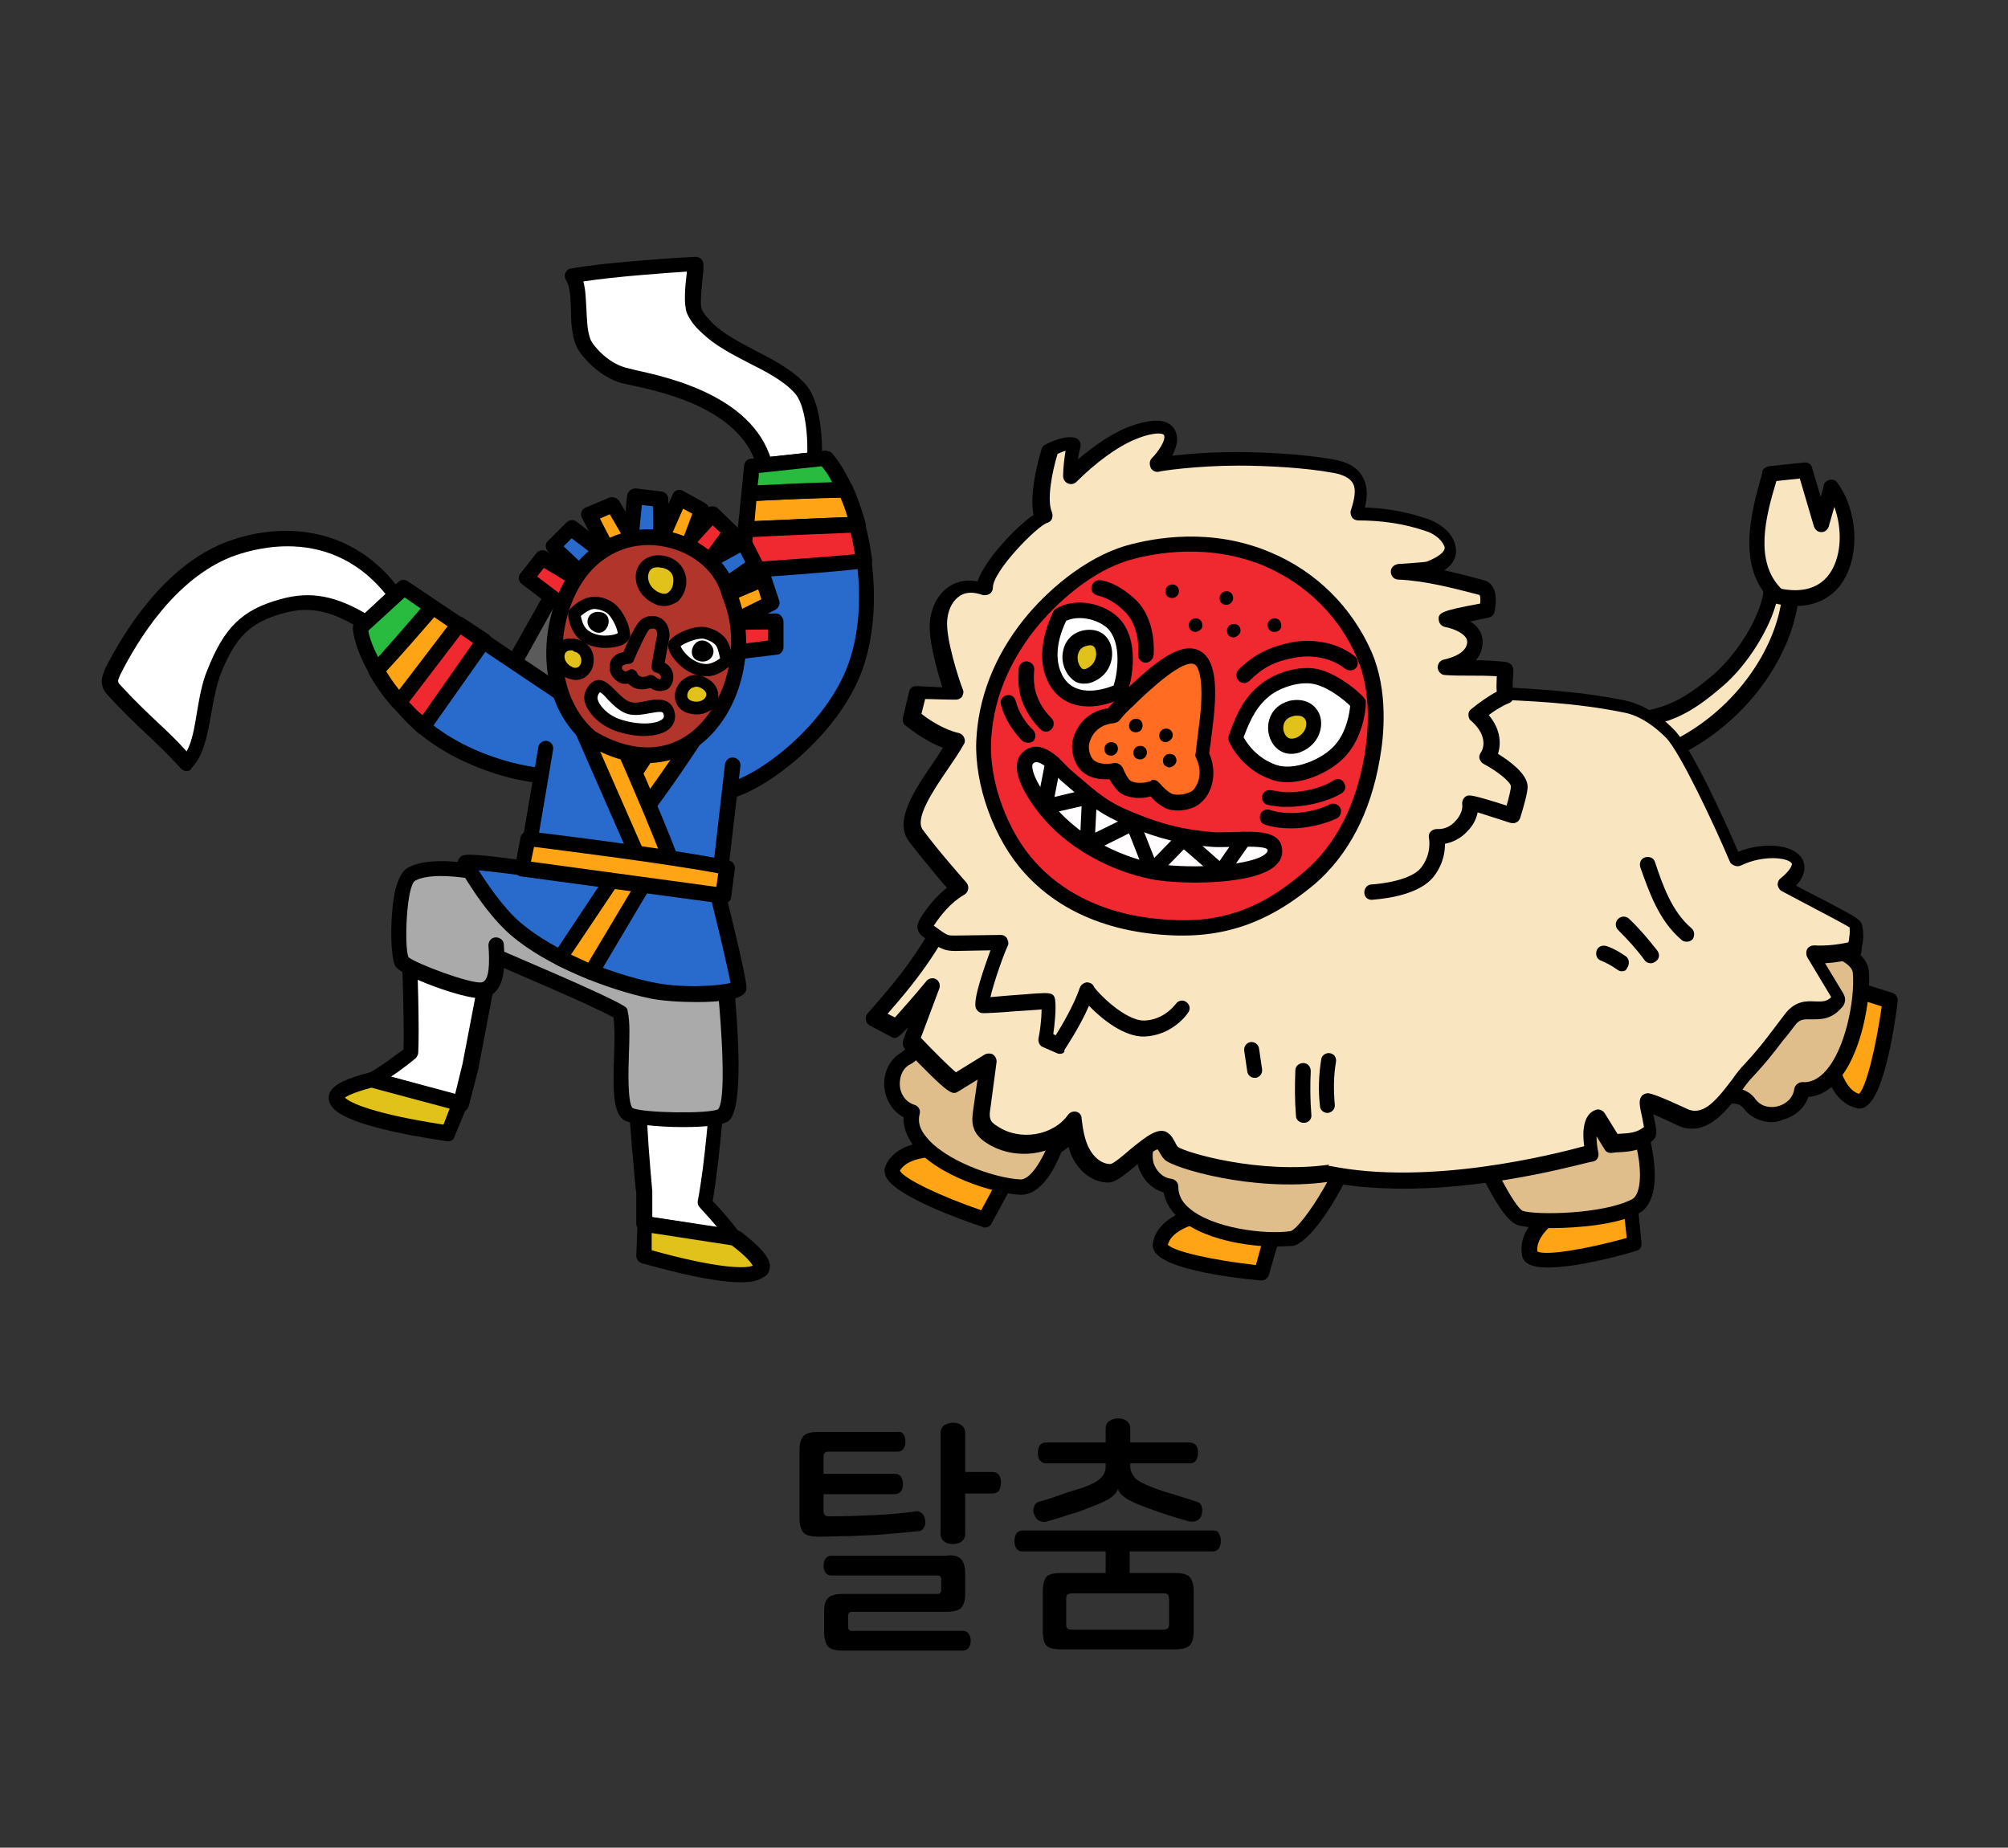 <?xml version="1.0" encoding="utf-8"?>
<!-- Generator: Adobe Illustrator 27.9.0, SVG Export Plug-In . SVG Version: 6.00 Build 0)  -->
<svg version="1.1" id="레이어_1" xmlns="http://www.w3.org/2000/svg" xmlns:xlink="http://www.w3.org/1999/xlink" x="0px"
	 y="0px" viewBox="0 0 326 300" width="326px" height="300px" style="enable-background:new 0 0 326 300;" xml:space="preserve">
<rect x="0" y="0" width="326" height="300" fill="#333333" stroke="none"/>
<style type="text/css">
	.st0{fill:#09A8D3;}
	.st1{fill:#24C4FC;}
	.st2{fill:#FFD815;}
	.st3{fill:#97AD15;}
	.st4{fill:#549337;}
	.st5{fill:#C0793C;}
	.st6{fill:#878787;}
	.st7{fill:#C6C6C6;}
	.st8{fill:#A15409;}
	.st9{fill:#153759;}
	.st10{fill:#1D4A7F;}
	.st11{fill:#326BA5;}
	.st12{fill:#E51010;}
	.st13{fill:#FF5D03;}
	.st14{fill:#51C200;}
	.st15{fill:#48A0F7;}
	.st16{fill:#C9C9C9;}
	.st17{fill:#F9E5C0;}
	.st18{fill:#FFA515;}
	.st19{fill:#E0BE8C;}
	.st20{fill:#F02931;}
	.st21{fill:#FFFDFE;}
	.st22{fill:#FF6C22;}
	.st23{fill:#FFFFFF;}
	.st24{fill:#E0C21B;}
	.st25{fill:#5B5B5B;}
	.st26{fill:#AAAAAA;}
	.st27{fill:#296BCC;}
	.st28{fill:#29BA40;}
	.st29{fill:#B2352B;}
	.st30{fill:#FFCFAB;}
	.st31{fill:#4C4C4C;}
	.st32{fill:#3D240F;}
	.st33{fill:#E3543B;}
	.st34{fill:#FFCBA4;}
	.st35{fill:#EF2516;}
	.st36{fill:#FF4931;}
	.st37{fill:#2FCC3E;}
	.st38{fill:#D2FFD5;}
	.st39{fill:#97381A;}
	.st40{fill:#FFDFDC;}
	.st41{fill:#FF1D1D;}
	.st42{fill:#3C663E;}
	.st43{fill:#6B5E53;}
	.st44{fill:#F9C3B7;}
	.st45{fill:#526BFF;}
	.st46{fill:#594C4D;}
	.st47{fill:#AAA49F;}
	.st48{fill:#D8CBCD;}
	.st49{fill:#8A7270;}
	.st50{fill:#A58352;}
	.st51{fill:#48AFE4;}
	.st52{fill:#FFCC00;}
	.st53{fill:#B500BA;}
	.st54{fill:#008BFF;}
	.st55{fill:#DB9D8D;}
	.st56{fill:#FFC7B5;}
	.st57{fill:#1A4057;}
	.st58{fill:#5CC5FF;}
	.st59{opacity:0.6;fill:#FFFFFF;}
	.st60{fill:#DDE3E8;}
	.st61{fill:#00BC2C;}
	.st62{fill:#ACB9C1;}
	.st63{fill:#4B5C63;}
	.st64{fill:#93A5AA;}
	.st65{fill:#1DBFFF;}
	.st66{fill:#4FA55E;}
	.st67{fill:#90D326;}
	.st68{fill:#919191;}
	.st69{fill:#B2B2B2;}
	.st70{fill:#999999;}
	.st71{fill:none;}
	.st72{fill:#7E1819;}
	.st73{fill:#164944;}
	.st74{fill:#D93D43;}
	.st75{fill:#3AADA4;}
	.st76{fill:#425466;}
	.st77{fill:#FFD56C;}
	.st78{fill:#A09570;}
	.st79{fill:#38342C;}
	.st80{fill:#CC4E3E;}
	.st81{fill:#FF5C50;}
	.st82{fill:#B5B5B5;}
	.st83{fill:#313E59;}
	.st84{fill:#0A74F2;}
	.st85{fill:#F8FCFF;}
	.st86{fill:#DDE9F3;}
	.st87{fill:#B4C6D1;}
	.st88{fill:#444444;}
	.st89{fill:#6B6B6B;}
	.st90{fill:#E5E5E5;}
	.st91{fill:#02A64D;}
	.st92{fill:#FFCE00;}
	.st93{fill:#404649;}
	.st94{fill:#FF2222;}
	.st95{fill:#FF6B27;}
	.st96{fill:#263B42;}
	.st97{fill:#799BAA;}
	.st98{fill:#FF3E3E;}
	.st99{fill:#D62525;}
	.st100{fill:#BFBFBF;}
	.st101{fill:#898989;}
	.st102{fill:#9049E2;}
	.st103{fill:#EAEAEA;}
	.st104{fill:#777F82;}
	.st105{fill:#FFAD29;}
	.st106{fill:#00A4DD;}
	.st107{fill:#BDF3FF;}
	.st108{fill:#F0FDFF;}
	.st109{fill:#3D6FEA;}
	.st110{fill:#BF7643;}
	.st111{fill:#5CDCFF;}
	.st112{fill:#48E05A;}
	.st113{fill:#FF0D0D;}
	.st114{fill:#A55200;}
	.st115{fill:#00C160;}
	.st116{fill:#0D9956;}
	.st117{fill:#8BCC38;}
	.st118{fill:#994D1A;}
	.st119{fill:#175FFF;}
	.st120{fill:none;stroke:#000000;stroke-width:2.5;stroke-linecap:round;stroke-linejoin:round;stroke-miterlimit:10;}
	.st121{fill:#9C5FFF;}
	.st122{fill:#33E2AC;}
	.st123{fill:#C90000;}
	.st124{fill:#A08100;}
	.st125{fill:#FFCC99;}
	.st126{fill:#FFAE55;}
	.st127{fill:#BCCCD3;}
	.st128{fill:#00A1E0;}
	.st129{fill:#0083CC;}
	.st130{fill:#3BC62C;}
	.st131{fill:#A7E59E;}
	.st132{fill:#2B9E5C;}
	.st133{fill:#127038;}
	.st134{fill:#EFFCA2;}
	.st135{fill:#2DC93F;}
	.st136{fill:#FF7300;}
	.st137{fill:#995828;}
	.st138{fill:#C67A3C;}
	.st139{fill:#FFC715;}
	.st140{fill:#FEA922;}
	.st141{fill:#EF65C8;}
	.st142{fill:#83D600;}
	.st143{fill:#FF5500;}
	.st144{fill:#0064F4;}
	.st145{fill:#FFD527;}
	.st146{fill:#FF0027;}
	.st147{fill:#000DFF;}
	.st148{fill:#E7CDBA;}
	.st149{fill:#FFF2E9;}
	.st150{fill:#3E6378;}
	.st151{fill:#A6B3BA;}
	.st152{fill:#D17342;}
	.st153{fill:#B6CAD6;}
	.st154{fill:#5AC7ED;}
	.st155{fill:#B56552;}
	.st156{fill:#848484;}
	.st157{fill:#7891A0;}
	.st158{fill:#576F7A;}
	.st159{fill:#B29052;}
	.st160{fill:#35CE20;}
	.st161{fill:#F4F4F4;}
	.st162{fill:#F4D48E;}
	.st163{fill:#D3D3D3;}
	.st164{fill:#D8D8D0;}
	.st165{fill:#7CD8CF;}
	.st166{fill:#B7B7AC;}
	.st167{fill-rule:evenodd;clip-rule:evenodd;fill:#FF0000;}
	.st168{fill:#FF0000;}
	.st169{fill:#B1D3E0;}
	.st170{fill:#7796A0;}
	.st171{fill:#F4EFCE;}
	.st172{fill:#00B2C0;}
	.st173{fill:#38CE56;}
	.st174{fill:#A0866E;}
	.st175{fill:#F9E7B7;}
	.st176{fill:#E0B96C;}
	.st177{fill:#C6A666;}
	.st178{fill:#CCB2A6;}
	.st179{fill:#C3C3D1;}
	.st180{fill:#7BEFE7;}
	.st181{fill:#E62310;}
	.st182{fill:#EF8200;}
	.st183{fill:#F9BE00;}
	.st184{fill:#FE0100;}
	.st185{fill:#FF6600;}
	.st186{fill:#FFB300;}
	.st187{fill:#92867A;}
	.st188{fill:#AEA8A1;}
	.st189{fill:#DDDAD4;}
	.st190{fill:#ACA99F;}
	.st191{fill:#425799;}
	.st192{fill:#FFD400;}
	.st193{fill:#2A8C56;}
	.st194{fill:#41CC06;}
	.st195{fill:#59493D;}
	.st196{fill:#DD7F7F;}
	.st197{fill:#EDBCB2;}
	.st198{fill:#BA605D;}
	.st199{fill:#FFF7F4;}
	.st200{fill:#10C181;}
	.st201{fill:#D8C9B4;}
	.st202{fill:#AA9B8A;}
	.st203{fill:#AA9B8A;stroke:#000000;stroke-width:2.5;stroke-linecap:round;stroke-linejoin:round;stroke-miterlimit:10;}
	.st204{fill:#3FAFAA;}
	.st205{fill:#59D1C8;}
	.st206{fill:#85E0E0;}
	.st207{fill:#A86C52;}
	.st208{fill:#7C4937;}
	.st209{fill:#E2CDAE;}
	.st210{fill:#BCBCBC;}
	.st211{fill:#D6D6D6;}
	.st212{fill:#EFEFEF;}
	.st213{fill:#31729B;}
	.st214{fill:#774646;}
	.st215{fill:#349DD1;}
	.st216{fill:#939393;}
	.st217{fill:#3D70F2;}
	.st218{fill:#8EFF69;}
	.st219{fill:#42CE0F;}
	.st220{fill:#FF719D;}
	.st221{fill:#446093;}
	.st222{fill:#F4FFF0;}
	.st223{fill:#F43838;}
	.st224{fill:#FFE1A4;}
	.st225{fill:#D86141;stroke:#000000;stroke-width:2.5;stroke-linecap:round;stroke-linejoin:round;stroke-miterlimit:10;}
	.st226{fill:#2A73DD;stroke:#000000;stroke-width:2.5;stroke-linecap:round;stroke-linejoin:round;stroke-miterlimit:10;}
	.st227{fill:#915347;stroke:#000000;stroke-width:2.5;stroke-linecap:round;stroke-linejoin:round;stroke-miterlimit:10;}
	.st228{fill:#FFFFFF;stroke:#000000;stroke-width:2.5;stroke-linecap:round;stroke-linejoin:round;stroke-miterlimit:10;}
	.st229{fill:#C9C9C9;stroke:#000000;stroke-width:2.5;stroke-linecap:round;stroke-linejoin:round;stroke-miterlimit:10;}
	.st230{fill:url(#SVGID_1_);stroke:#000000;stroke-width:2.5;stroke-linecap:round;stroke-linejoin:round;stroke-miterlimit:10;}
	.st231{fill:#FF5D03;stroke:#000000;stroke-width:2.5;stroke-linecap:round;stroke-linejoin:round;stroke-miterlimit:10;}
	.st232{fill:#51C200;stroke:#000000;stroke-width:2.5;stroke-linecap:round;stroke-linejoin:round;stroke-miterlimit:10;}
	.st233{fill:#48A0F7;stroke:#000000;stroke-width:2.5;stroke-linecap:round;stroke-linejoin:round;stroke-miterlimit:10;}
	
		.st234{fill:url(#SVGID_00000067231091783574975330000012444051646278921141_);stroke:#000000;stroke-width:2.5;stroke-linecap:round;stroke-linejoin:round;stroke-miterlimit:10;}
	.st235{fill:#FFFFFF;stroke:#000000;stroke-width:2;stroke-linecap:round;stroke-linejoin:round;stroke-miterlimit:10;}
	.st236{fill:#878787;stroke:#000000;stroke-width:2.5;stroke-miterlimit:10;}
	.st237{fill:#FFBD4C;}
	.st238{fill:#AA8A51;}
	.st239{fill:#F9E6BE;}
	.st240{fill:#F3D08E;}
	.st241{fill:#7AED15;}
	.st242{fill:#66789E;}
	.st243{fill:#CED9EA;}
	.st244{fill:#FF5A4D;}
	.st245{fill:#F4FF66;}
	.st246{fill:#3DD7DD;}
	.st247{fill:#E73B4C;}
	.st248{fill:#A0A0A0;}
	.st249{fill:#EEEDE5;}
	.st250{fill:#E2DEC7;}
	.st251{fill:#C6C4B6;}
	.st252{fill:#F7A500;}
	.st253{fill:#FFFEF8;}
	.st254{fill:#896422;}
	.st255{fill:#BAB183;}
	.st256{fill:#EE728E;}
	.st257{fill:#CE093D;}
	.st258{fill:#89062F;}
	.st259{fill:#B7B7B7;}
	.st260{fill:#AA314E;}
	.st261{fill:#AF8F87;}
	.st262{fill:#D3C68D;}
	.st263{fill:#18D6A4;}
	.st264{fill:#C9D3D6;}
	.st265{fill:#9DA7AA;}
	.st266{fill:#D3EADD;}
	.st267{fill:#7FBA9C;}
	.st268{fill:#34B28E;}
	.st269{fill:#FF7712;}
	.st270{fill:#00BC28;}
	.st271{fill:#E5B498;}
	.st272{fill:#B78B76;}
	.st273{fill:#E9FBFF;}
	.st274{fill:#847269;}
	.st275{fill:#CCCCCC;}
	.st276{fill:#CCB3A8;}
	.st277{fill:#9BB8BC;}
	.st278{fill:#C7F8FF;}
	.st279{fill:#4FA504;}
	.st280{fill:#46CC4F;}
	.st281{fill:#ADA995;}
	.st282{fill:#0170DA;}
	.st283{fill:#74E2FF;}
	.st284{fill:#007FFF;}
	.st285{fill:#E52E8A;}
	.st286{fill:#00A3E4;}
	.st287{fill:#B0B0B0;}
	.st288{fill:#F5AB19;}
	.st289{fill:#2A67B0;}
	.st290{fill:#02C3F6;}
	.st291{fill:#17DD20;}
	.st292{fill:#FF4000;}
	.st293{fill:#717171;}
	.st294{fill:#231916;}
	.st295{fill:#8100A0;}
	.st296{fill:#E3007F;}
	.st297{fill:#005BAA;}
	.st298{fill:#7F7F7F;}
	.st299{fill:#012288;}
	.st300{fill:#0161D2;}
	.st301{fill:#42B649;}
	.st302{fill:#D2ECFB;}
	.st303{fill:#14348E;}
	.st304{fill:#EDE82B;}
	.st305{fill:#DF2725;}
	.st306{fill:#2D4D9C;}
	.st307{fill:#FF2732;}
	.st308{fill:#53ABB9;}
	.st309{fill:#E40219;}
	.st310{fill:#F39700;}
	.st311{fill:#777777;}
	.st312{fill:#60E5F3;}
	.st313{fill:#C1C1C1;}
	.st314{fill:#FF6700;}
	.st315{fill:#FFB600;}
	.st316{fill:#D18B8B;}
	.st317{fill:#AF4B4B;}
	.st318{fill:#E0B4A9;}
	.st319{fill:#EFD200;}
	.st320{fill:#686868;}
	.st321{fill:#FFDFD9;}
	.st322{fill:#FFFAD2;}
	.st323{fill:#76848C;}
	.st324{fill:#F54337;}
	.st325{fill:#9567D6;}
	.st326{fill:#414E58;}
	.st327{fill:#F8D48B;}
	.st328{fill:#00D2E2;}
	.st329{fill:#FFE600;}
	.st330{fill:#F5D837;}
</style>
<g>
	<path class="st17" d="M266.2,116.8c4.6-0.7,7.7-2.1,12.7-6.4c4.5-3.9,8.5-10.9,8.6-14.9l3.1,1.3c-0.9,8.9-8.5,21.1-22.3,26.1
		L266.2,116.8z"/>
	<path d="M268.3,124.2c-0.2,0-0.4,0-0.5-0.1c-0.3-0.1-0.5-0.4-0.6-0.7l-2.1-6.2c-0.1-0.3-0.1-0.7,0.1-1s0.5-0.5,0.9-0.6
		c4.2-0.7,7.1-1.8,12.1-6.1c4.5-3.9,8.1-10.6,8.1-13.9c0-0.4,0.2-0.8,0.6-1s0.8-0.3,1.2-0.1l3.1,1.3c0.5,0.2,0.8,0.7,0.8,1.3
		c-1,9.7-9.3,22.1-23.1,27.1C268.6,124.2,268.5,124.2,268.3,124.2z M267.9,117.8l1.2,3.6c11.7-4.7,18.8-15.2,20.1-23.7l-0.7-0.3
		c-1,4.4-4.7,10.5-8.8,14C275.3,115.2,272.3,116.9,267.9,117.8z"/>
	<path class="st17" d="M288.5,96.8c-5.4-5.2-3-13.6-1.2-19.8l5.7-0.6l2.5,8.8c0,0,1.4-4.9,1.8-6.1C302.2,85.5,300.6,99.5,288.5,96.8
		z"/>
	<path d="M291.5,98.4c-1,0-2-0.1-3.2-0.4c-0.2,0-0.4-0.2-0.6-0.3c-5.9-5.7-3.4-14.5-1.6-20.9l0-0.2c0.1-0.5,0.6-0.8,1.1-0.9l5.7-0.6
		c0.6-0.1,1.2,0.3,1.3,0.9l1.4,4.7c0.2-0.8,0.4-1.5,0.5-1.9c0.1-0.5,0.5-0.8,1-0.9c0.5-0.1,1,0.1,1.2,0.5c3.3,4.5,3.7,11.6,0.9,16
		C298.2,96,295.9,98.4,291.5,98.4z M289.2,95.6c3.6,0.7,6.4-0.2,8-2.7c1.8-2.8,1.9-7.1,0.6-10.6c-0.4,1.5-0.9,3.1-0.9,3.2
		c-0.2,0.5-0.6,0.9-1.2,0.9c0,0,0,0,0,0c-0.6,0-1-0.4-1.2-0.9l-2.3-7.8l-3.8,0.4C286.6,84,284.8,91.2,289.2,95.6z"/>
	<path class="st18" d="M301.7,178.8c3.1,0.7,5.2-16.3,5.2-16.3l-7.6-2.4c0,0-2.2,7.8-2.3,8.4C296.7,171,297.6,177.8,301.7,178.8z"/>
	<path d="M301.9,180c-0.2,0-0.3,0-0.5-0.1l0,0c-4.9-1.1-6-8.7-5.7-11.6c0-0.6,1.5-5.7,2.3-8.6c0.1-0.3,0.3-0.6,0.6-0.8
		c0.3-0.2,0.6-0.2,1-0.1l7.6,2.4c0.6,0.2,0.9,0.7,0.9,1.3c-0.4,3.5-2.1,15-5,17C302.7,179.9,302.2,180,301.9,180z M300.1,161.7
		c-0.9,3.3-1.8,6.5-1.9,7c-0.3,2.2,0.7,8,3.6,8.9c1.1-0.9,2.7-7.2,3.7-14.2L300.1,161.7z"/>
	<path class="st18" d="M248.4,203.6c0.5,3.1,17-1.6,17-1.6l-0.8-8c0,0-8,1-8.7,1.2C253.5,195.9,247.6,199.4,248.4,203.6z"/>
	<path d="M251.3,205.8c-1.4,0-2.5-0.2-3.2-0.6c-0.7-0.4-1-1-1-1.5c-0.9-5,5.6-9,8.4-9.8c0.6-0.2,5.8-0.9,8.8-1.3
		c0.3,0,0.7,0.1,0.9,0.3s0.4,0.5,0.5,0.9l0.8,8c0.1,0.6-0.3,1.2-0.9,1.3C263.1,203.9,255.9,205.8,251.3,205.8z M249.6,203.2
		c1.3,0.7,7.7-0.3,14.5-2.2l-0.6-5.6c-3.4,0.4-6.7,0.9-7.2,1C254.1,197,249.2,200.1,249.6,203.2z M249.6,203.3
		C249.6,203.3,249.6,203.3,249.6,203.3C249.6,203.3,249.6,203.3,249.6,203.3C249.6,203.3,249.6,203.3,249.6,203.3z"/>
	<path class="st18" d="M188.3,202c-0.6,3.1,16.4,4.7,16.4,4.7l2.1-7.7c0,0-7.8-2-8.5-2C195.9,196.7,189.2,197.9,188.3,202z"/>
	<path d="M204.8,207.9c0,0-0.1,0-0.1,0c-3.5-0.3-15-1.6-17.1-4.5c-0.5-0.7-0.5-1.3-0.4-1.7l0,0c1-5,8.5-6.3,11.4-6
		c0.6,0,5.7,1.3,8.7,2.1c0.3,0.1,0.6,0.3,0.8,0.6s0.2,0.6,0.1,1L206,207C205.8,207.6,205.3,207.9,204.8,207.9z M189.6,202.1
		c1,1.1,7.2,2.5,14.3,3.3l1.5-5.5c-3.3-0.8-6.6-1.6-7-1.7C196.1,198,190.4,199.1,189.6,202.1z"/>
	<path class="st19" d="M239.1,184.4c0.4,1,5.2,12.6,7.7,13.4c2.5,0.8,13.7,0.7,18.7-1.9c2.4-1.4,2.1-6.1,1.6-8.7
		c-1.3-7.3-3.4-13-3.4-13s10.6-7.1,5.5-16.1c2.2-3,3.3-6.9,2.9-10.6c-9.7-4.3-21.2-0.4-30.1,4.3c-3.8,5.6-0.2,18.9-0.2,18.9
		S237.6,180.4,239.1,184.4z"/>
	<path d="M251.7,199.4c-2.4,0-4.4-0.2-5.3-0.5c-2-0.6-4.8-5.3-8.5-14c0,0,0-0.1,0-0.1c-1.5-4,1.7-12.1,2.5-14.2
		c-0.6-2.4-3.2-14,0.5-19.5c0.1-0.2,0.3-0.3,0.5-0.4c12.4-6.5,22.9-7.9,31.2-4.3c0.4,0.2,0.7,0.6,0.7,1c0.4,3.8-0.6,7.7-2.7,10.8
		c3.5,7.1-1.6,13.5-5.4,16.5c0.6,1.9,2.1,6.6,3.1,12.3c0.4,2.4,1.1,8.1-2.2,10C262.6,198.8,256.4,199.4,251.7,199.4z M240.3,183.9
		C240.3,183.9,240.3,184,240.3,183.9c3.6,8.7,6.1,12.3,6.9,12.7c2.1,0.7,13,0.6,17.8-1.9c1.4-0.8,1.5-4.3,0.9-7.4
		c-1.3-7.1-3.3-12.7-3.3-12.8c-0.2-0.5,0-1.1,0.5-1.5c0.4-0.3,9.5-6.6,5.1-14.4c-0.2-0.4-0.2-1,0.1-1.4c1.9-2.6,2.9-5.8,2.7-9
		c-7.4-2.9-16.8-1.4-28,4.4c-2.6,4.4-0.8,14.2,0.1,17.7c0.1,0.3,0.1,0.6-0.1,0.8C241.4,174.7,239.3,181.3,240.3,183.9z"/>
	<path class="st19" d="M281.5,177.9c1.1,0,2,0.5,2.6,1.4c2.5,3,7.9,1.6,8.5-2.4c7.1,0.6,10.1-13.4,9.5-19.1
		c-0.4-2.7-4.9-4.1-7.4-4.8c-3.9-3.9-5-6.4-10.8-6.8c-6.9-4.7-5.1-7.5-15.3-6.2c-1.9-3.2-5.1-5.7-8.7-6.7
		c-7.6,7.4-8.4,19.5-7.5,29.5c3.8,5.6,17.4,7.4,17.4,7.4S277.2,177.8,281.5,177.9z"/>
	<path d="M287.7,182.2c-1.7,0-3.4-0.7-4.5-2.1c0,0-0.1-0.1-0.1-0.1c-0.4-0.5-0.9-0.8-1.6-0.8c0,0,0,0,0,0c0,0,0,0,0,0
		c-4.3-0.1-10.6-6.2-12.2-7.8c-2.4-0.4-14.2-2.4-17.9-7.9c-0.1-0.2-0.2-0.4-0.2-0.6c-1.3-14,1.4-24.2,7.9-30.5
		c0.3-0.3,0.8-0.4,1.2-0.3c3.6,1.1,6.9,3.5,9,6.6c6.8-0.8,8.4,0.4,11.2,3c1,1,2.1,2,3.9,3.3c4.9,0.4,6.8,2.4,9.4,5.2
		c0.5,0.5,1,1.1,1.6,1.7c3.3,0.9,7.6,2.5,8,5.7c0.4,4.3-1.1,13.9-5.4,18.3c-1.3,1.3-2.8,2.1-4.4,2.2c-0.6,1.8-2.2,3.2-4.2,3.7
		C288.8,182.1,288.2,182.2,287.7,182.2z M285.1,178.6c1,1.2,2.5,1.3,3.6,1c1.1-0.3,2.4-1.2,2.6-2.8c0.1-0.6,0.7-1.1,1.3-1.1
		c1.2,0.1,2.4-0.4,3.5-1.5c3.5-3.5,5.1-12,4.7-16.3c-0.1-0.9-1.4-2.3-6.5-3.7c-0.2-0.1-0.4-0.2-0.6-0.3c-0.7-0.7-1.3-1.4-1.9-2
		c-2.5-2.7-3.9-4.1-8-4.4c-0.2,0-0.4-0.1-0.6-0.2c-2.1-1.4-3.4-2.7-4.5-3.7c-2.4-2.3-3.3-3.1-9.9-2.3c-0.5,0.1-1-0.2-1.2-0.6
		c-1.7-2.7-4.3-4.9-7.3-5.9c-5.5,5.7-7.7,15-6.6,27.6c3.1,4.1,12.8,6.2,16.4,6.6c0.3,0,0.5,0.2,0.7,0.4c2.7,2.8,8,7.2,10.8,7.3
		c0,0,0,0,0,0C283,176.7,284.3,177.4,285.1,178.6z"/>
	<path class="st19" d="M188.5,181.5c0.1,1.1-0.3,2-1.2,2.7c-2.9,2.7-1.1,7.9,2.8,8.3c-0.2,7.1,14,9.3,19.6,8.4
		c2.7-0.5,10.5-13.1,10.5-18.8c4.3-7.2,7.2-5.5,5.3-15.6c3.1-2.1,5.4-5.4,6.2-9.1c-7.8-7.2-19.9-7.3-29.8-5.8
		c-5.4,4.1-6.4,17.8-6.4,17.8S188.4,177.3,188.5,181.5z"/>
	<path d="M207.2,202.4c-4.8,0-12-1.2-15.8-4.6c-1.4-1.2-2.2-2.7-2.5-4.2c-1.8-0.5-3.3-2-4-3.9c-0.8-2.3-0.2-4.8,1.5-6.3
		c0,0,0.1-0.1,0.1-0.1c0.5-0.4,0.8-0.9,0.7-1.6c0,0,0,0,0,0c-0.1-4.3,5.6-10.9,7-12.6c0.2-2.5,1.6-14.3,6.9-18.3
		c0.2-0.1,0.4-0.2,0.6-0.2c13.9-2.1,24.3,0,30.9,6.1c0.3,0.3,0.5,0.8,0.4,1.2c-0.9,3.7-3.1,7-6.1,9.3c1.2,6.8,0.1,8.4-2.4,11.3
		c-0.9,1.1-1.9,2.2-3.1,4.1c-0.3,6-7.8,19-11.5,19.7C209.2,202.3,208.2,202.4,207.2,202.4z M188.1,185.2c-1.1,1.1-1.1,2.6-0.8,3.7
		c0.4,1.1,1.3,2.3,2.9,2.5c0.6,0.1,1.1,0.6,1.1,1.3c0,1.2,0.5,2.4,1.7,3.4c3.7,3.3,12.3,4.4,16.5,3.8c1.9-0.5,9.4-12.2,9.4-17.6
		c0-0.2,0.1-0.4,0.2-0.6c1.3-2.2,2.5-3.6,3.5-4.7c2.1-2.5,2.9-3.5,1.7-10c-0.1-0.5,0.1-1,0.5-1.3c2.6-1.8,4.6-4.6,5.5-7.6
		c-6-5.2-15.4-6.9-27.9-5.1c-3.9,3.3-5.4,13.1-5.7,16.7c0,0.3-0.1,0.5-0.3,0.7c-2.6,2.9-6.7,8.4-6.7,11.2
		C189.8,183,189.2,184.3,188.1,185.2z"/>
	<path class="st18" d="M144.9,189.8c-1.3,2.9,15,8.3,15,8.3l3.8-7c0,0-7.2-3.7-7.8-3.9C153.5,186.4,146.7,185.9,144.9,189.8z"/>
	<path d="M159.9,199.3c-0.1,0-0.3,0-0.4-0.1c-3.3-1.1-14.3-5-15.7-8.2c-0.3-0.8-0.2-1.4,0-1.8l0,0c2.1-4.6,9.7-4.2,12.5-3.3
		c0.6,0.2,5.3,2.6,8,4c0.3,0.2,0.5,0.4,0.6,0.7s0.1,0.7-0.1,1l-3.8,7C160.8,199.1,160.3,199.3,159.9,199.3z M146.1,190.1
		c0.7,1.3,6.5,4.1,13.2,6.4l2.7-5c-3-1.5-6-3.1-6.5-3.2C153.4,187.6,147.6,187.4,146.1,190.1z M146.1,190.3L146.1,190.3
		C146.1,190.3,146.1,190.3,146.1,190.3L146.1,190.3z"/>
	<path class="st19" d="M148.8,169.4c-0.2,1.1-0.7,1.9-1.7,2.4c-3.4,2.1-2.7,7.6,1.1,8.7c-1.6,6.9,11.8,11.9,17.6,12.2
		c2.8,0,4.8-4.3,5.8-6.7c4.4-3.3,7.1-4.1,8.3-9.7c5.7-6.2,8.2-3.9,8.3-14.2c3.5-1.5,6.3-4.2,7.9-7.7c-6.2-8.6-18.1-11.1-28.1-11.7
		c-6.1,2.9-9.9,16.2-9.9,16.2S149.5,165.2,148.8,169.4z"/>
	<path d="M165.7,194C165.7,194,165.7,194,165.7,194c-4.3-0.2-13.7-3.1-17.4-8c-1.1-1.5-1.7-3.1-1.6-4.6c-1.7-0.9-2.8-2.6-3.1-4.6
		c-0.3-2.4,0.7-4.7,2.7-5.9c0,0,0.1,0,0.1-0.1c0.6-0.3,0.9-0.7,1-1.4c0,0,0,0,0,0c0.7-4.2,7.6-9.6,9.4-11
		c0.7-2.4,4.4-13.7,10.4-16.5c0.2-0.1,0.4-0.1,0.6-0.1c14,0.8,23.8,4.9,29,12.2c0.3,0.4,0.3,0.8,0.1,1.3c-1.6,3.4-4.4,6.3-7.8,7.9
		c-0.2,6.9-1.6,8.3-4.6,10.6c-1.1,0.9-2.3,1.8-3.8,3.4c-1.1,4.8-3.4,6.4-6.5,8.5c-0.6,0.4-1.2,0.9-1.9,1.4
		C171.1,190,169,194,165.7,194z M147.6,172.9c-1.3,0.8-1.6,2.3-1.5,3.5c0.1,1.1,0.8,2.5,2.4,3c0.6,0.2,1,0.8,0.8,1.5
		c-0.3,1.2,0,2.4,1,3.6c3,3.9,11.1,6.8,15.4,7c0.9,0,2.5-1,4.6-5.9c0.1-0.2,0.2-0.4,0.4-0.5c0.8-0.6,1.6-1.1,2.3-1.6
		c3-2.1,4.7-3.2,5.5-7.3c0-0.2,0.2-0.4,0.3-0.6c1.7-1.9,3.2-3,4.3-3.9c2.6-2,3.6-2.8,3.7-9.5c0-0.5,0.3-0.9,0.8-1.1
		c2.9-1.2,5.4-3.5,6.9-6.4c-4.9-6.2-13.7-9.8-26.3-10.5c-4.5,2.4-7.9,11.8-8.9,15.2c-0.1,0.3-0.2,0.5-0.5,0.7
		c-3.1,2.3-8.3,6.9-8.8,9.6C149.8,171.1,148.9,172.3,147.6,172.9z"/>
	<path class="st17" d="M301.4,150c-0.2-0.5-5.8-3.3-11.6-6.3c6.5-5.1-2.2-7-7.7-4.2c-0.1,0-0.1-0.1-0.2-0.1
		c-1.4-3.3-7.7-17.5-10.6-20.4c-2.8-2.9-5.5-4.1-7.5-4.5c-9.8-1.9-18.4-2-28.4-2.5c0.9-4.8-0.7-15.7-3.6-19.6c1-0.4,2.9-1.3,3.4-2.3
		c1.1-2.1-1.4-4.3-3.7-5c-3.6-1.2-7.5-1.8-11.3-1.7c1-3,1.7-6.8-3.7-7.8c-4.7-0.9-11.1-1.2-15.7-1.2c-7.2,0-13.2,1-13.2,1s3-3,2.3-5
		c-0.7-2-4.5-0.9-6.3-0.1c-3.3,1.4-7.1,4.3-10,7.2c0.1-2,0.3-4.3,0.7-5.5c-1.2-0.4-3.9,1-3.9,1s-2.5,7.6-1,10.9
		c-1.8,0.6-9.7,8.3-9.6,11.8c-3.9-1.5-6.9,0.9-7.4,4.9c-0.4,3.3,2.1,11,2.5,12c-2.9,0-6-0.2-6-0.2l-1,4.2c0,0,3.8,3.2,7.2,3.8
		c-2.8,5-9,11.8-6.6,15.2c2.5,3.4,7.2,8.7,7.2,8.7c-4.1,9.5-8.5,14.8-13.8,20.8c1.8,0.9,1.6,0.8,3.4,1.8c0.2,0.1,5.9-6.6,5.9-6.6
		l-3.3,8.8c0,0,6.7,7,7.1,6.7c1.8-1.1,3.6-2.2,5.4-3.3c-0.3,2.5-0.7,5-1,7.5c-0.1,0.8-0.2,1.7,0.1,2.4c0.3,0.8,1,1.4,1.6,1.8
		c4.1,2.7,10.3,1.8,13.1-2.3c0.2,1.9,0.5,3.8,1.4,5.5c0.9,1.7,2.6,3.1,4.5,3.1c1.7,0,7.4-6.4,8.6-5.3c0.6,0.5,0.8,1.4,1.4,2
		c1,1,13.7,5,25.7,3.2c19,3.8,42.9-3.5,42.9-3.5s-1-5,0.8-5.6l2.5,4c2.8-0.2,4.2-0.1,6.1-1.7c0.5-0.4-1.1-5-0.5-5c0.6,0,5,2,5.5,2.2
		c5,2.7,8.3-4.4,11.2-7.5c2.5-2.6,4.4-5.5,6.6-8.3c2.4-3.1,5,0.2,7.6-2.9c0.1-0.1,0.2-0.2,0.2-0.4c0-0.2-0.1-0.4-0.2-0.6
		c-1.3-2.2-2.7-4.5-4-6.7c2.3,0.1,4.6-0.2,6.8-0.8c0.1-1.8,0.1-0.4,0.2-2.3C301.6,151.1,301.6,150.5,301.4,150z"/>
	<path d="M227.9,193c-4.1,0-8.3-0.3-12.3-1.1c-12.3,1.7-25.2-2.3-26.5-3.6c-0.4-0.4-0.7-0.9-0.9-1.3c-0.1-0.2-0.2-0.3-0.3-0.4
		c-0.8,0.3-2.3,1.6-3.3,2.5c-2.2,1.8-3.5,2.9-4.7,2.9c0,0,0,0,0,0c-2.2,0-4.3-1.4-5.6-3.7c-0.6-1.1-0.9-2.2-1.1-3.3
		c-3.5,2.8-9,3.2-13,0.6c-1.1-0.7-1.8-1.5-2.1-2.4c-0.4-1.1-0.2-2.2-0.1-3l0.7-4.9l-3.1,1.9c-1,0.6-1.3,0.8-8.7-6.9
		c-0.3-0.3-0.4-0.9-0.3-1.3l0.8-2.2c-1.8,2-2.1,1.9-2.8,1.5l-3.4-1.8c-0.3-0.2-0.6-0.5-0.6-0.9c-0.1-0.4,0-0.8,0.3-1.1
		c5.3-6,9.3-10.9,13.3-19.8c-1.3-1.5-4.7-5.5-6.7-8.2c-2.3-3.2,0.8-8,3.9-12.5c0.6-0.9,1.2-1.8,1.7-2.6c-3.1-1.1-5.9-3.5-6.1-3.6
		c-0.4-0.3-0.5-0.8-0.4-1.3l1-4.2c0.1-0.6,0.7-1,1.3-0.9c0,0,1.9,0.1,4.1,0.2c-0.9-2.8-2.4-8.1-2-10.9c0.3-2.5,1.5-4.5,3.3-5.6
		c1.3-0.8,2.8-1,4.4-0.7c1.3-3.7,6.4-9,9.1-10.8c-0.8-3.8,1.1-10,1.3-10.7c0.1-0.3,0.3-0.6,0.6-0.7c0.7-0.4,3.3-1.6,4.9-1.1
		c0.6,0.2,1,0.9,0.8,1.5c-0.1,0.5-0.3,1.2-0.4,2c2.7-2.3,5.5-4.2,8-5.2c1.6-0.6,4.5-1.6,6.4-0.8c0.7,0.3,1.3,0.9,1.5,1.6
		c0.5,1.3,0,2.6-0.6,3.8c2.5-0.3,6.2-0.6,10.3-0.6c4.4,0,10.9,0.3,15.9,1.2c2.3,0.4,3.9,1.3,4.7,2.8c0.9,1.5,0.8,3.3,0.4,5
		c3.4,0.1,6.8,0.7,10,1.8c1.6,0.5,3.8,1.8,4.5,3.8c0.4,1,0.4,2.1-0.1,3c-0.5,1-1.7,1.8-2.7,2.3c2.3,4.4,3.7,12.9,3.2,17.9
		c1.3,0.1,2.7,0.1,4,0.2c7.8,0.4,15.1,0.7,23.2,2.3c1.9,0.4,4.9,1.5,8.1,4.8c2.9,2.9,8.7,15.8,10.4,19.8c3.7-1.5,8.7-1.4,10.3,1
		c0.5,0.8,1,2.4-0.9,4.5l1.7,0.9c8.4,4.3,8.6,4.6,8.9,5.2l0,0c0.3,0.8,0.3,1.7,0.3,2.3c-0.1,1-0.1,1.2-0.2,1.4c0,0,0,0.2-0.1,0.9
		c0,0.5-0.4,1-0.9,1.1c-1.6,0.4-3.3,0.7-5,0.8l2.9,4.8c0.1,0.2,0.5,0.8,0.3,1.5c-0.1,0.5-0.4,0.8-0.5,0.9c-1.7,2-3.5,1.9-4.9,1.9
		c-1.2,0-1.9-0.1-2.7,1c-0.6,0.8-1.2,1.6-1.9,2.4c-1.5,2-3.1,4-4.9,5.9c-0.6,0.6-1.3,1.5-1.9,2.4c-2.5,3.3-6,7.9-10.8,5.3
		c-0.4-0.2-2.2-1-3.5-1.6c0,0.1,0.1,0.3,0.1,0.4c0.4,2,0.7,3.1-0.1,3.8c-2,1.8-3.7,1.9-6,2l-0.8,0.1c-0.5,0-0.9-0.2-1.1-0.6
		l-1.3-2.1c0,0.8,0.1,1.8,0.3,2.7c0.1,0.6-0.2,1.3-0.9,1.4C258.2,188.5,243.5,193,227.9,193z M215.7,189.3c0.1,0,0.2,0,0.2,0
		c16.2,3.3,36.5-1.9,41.3-3.2c-0.3-2-0.3-5.2,1.9-5.9c0.5-0.2,1.1,0.1,1.4,0.5l2.1,3.4l0.1,0c2-0.1,3-0.2,4.2-1.1
		c-0.1-0.4-0.2-1.2-0.3-1.6c-0.4-1.8-0.6-2.7-0.1-3.4c0.2-0.3,0.7-0.5,1-0.5c0,0,0,0,0,0c1.1,0,6,2.4,6.1,2.4
		c2.7,1.5,4.8-0.9,7.6-4.6c0.7-1,1.4-1.9,2.1-2.6c1.7-1.8,3.2-3.7,4.7-5.7c0.6-0.8,1.2-1.6,1.9-2.5c1.6-2,3.4-2,4.8-1.9
		c1.1,0,1.8,0.1,2.6-0.7l-3.9-6.5c-0.2-0.4-0.2-0.9,0-1.3c0.2-0.4,0.7-0.6,1.1-0.6c1.9,0.1,3.8-0.1,5.6-0.5c0-0.2,0.1-0.3,0.1-0.5
		c0,0,0-0.2,0.1-0.9c0-0.4,0-0.7,0-1c-0.9-0.6-4.6-2.5-7.8-4.2l-3.2-1.7c-0.4-0.2-0.6-0.6-0.7-1c0-0.4,0.1-0.8,0.5-1.1
		c1.6-1.3,1.9-2.2,1.8-2.4c-0.6-1-4.7-1.4-8.2,0.3c-0.4,0.2-0.8,0.2-1.2,0l-0.2-0.1c-0.2-0.1-0.4-0.3-0.5-0.6
		c-2.5-5.9-8-17.6-10.3-20c-2.8-2.8-5.2-3.8-6.8-4.1c-7.9-1.6-15.2-1.9-22.9-2.2c-1.7-0.1-3.5-0.2-5.3-0.3c-0.4,0-0.7-0.2-0.9-0.5
		s-0.3-0.7-0.2-1c0.9-4.5-0.7-15.1-3.4-18.6c-0.2-0.3-4.2-1.5-4.2-1.5s4.4-0.3,4.8-0.4c1.3-0.5,2.5-1.2,2.8-1.8
		c0.2-0.3,0.2-0.6,0-0.9c-0.4-0.9-1.6-1.9-3-2.3c-3.5-1.2-7.2-1.7-10.9-1.7c-0.4,0-0.8-0.2-1-0.5s-0.3-0.8-0.2-1.1
		c0.5-1.5,1-3.4,0.3-4.5c-0.5-0.8-1.5-1.3-3-1.6c-4.8-0.9-11.3-1.2-15.5-1.2c-7,0-12.9,0.9-13,1c-0.5,0.1-1.1-0.2-1.3-0.7
		c-0.2-0.5-0.2-1.1,0.2-1.5c1-1,2.3-2.9,2-3.7c0-0.1-0.1-0.1-0.2-0.2c-0.7-0.3-2.5,0-4.4,0.8c-3,1.2-6.6,3.9-9.6,6.9
		c-0.4,0.4-0.9,0.5-1.4,0.3c-0.5-0.2-0.8-0.7-0.8-1.2c0-1.4,0.2-2.9,0.4-4.1c-0.4,0.1-0.9,0.3-1.3,0.5c-0.9,2.9-1.8,7.6-0.9,9.5
		c0.1,0.3,0.1,0.7,0,1c-0.1,0.3-0.4,0.6-0.8,0.7c-1.6,0.5-8.8,7.8-8.8,10.5c0,0.4-0.2,0.8-0.5,1c-0.3,0.2-0.8,0.3-1.2,0.2
		c-1.4-0.5-2.6-0.5-3.6,0.1c-1.1,0.7-1.9,2-2.1,3.8c-0.4,2.9,2,10.2,2.5,11.4c0.2,0.4,0.1,0.8-0.1,1.2c-0.2,0.3-0.6,0.5-1,0.5
		c-1.9,0-3.8-0.1-5-0.1l-0.6,2.4c1.1,0.9,3.7,2.6,6,3.1c0.4,0.1,0.7,0.3,0.9,0.7s0.2,0.8,0,1.1c-0.7,1.3-1.7,2.7-2.7,4.2
		c-2.4,3.5-5.3,7.9-4,9.7c2.4,3.3,7.1,8.6,7.1,8.6c0.3,0.4,0.4,0.9,0.2,1.3c-3.9,9-8,14.3-13,20l1.2,0.6c1-1.1,3.2-3.6,5.1-5.9
		c0.4-0.5,1.1-0.6,1.6-0.3c0.5,0.3,0.7,1,0.5,1.5l-3,8c2.2,2.3,4.6,4.7,5.7,5.6l4.7-2.9c0.4-0.2,0.9-0.2,1.3,0
		c0.4,0.3,0.6,0.7,0.6,1.2l-1,7.5c-0.1,0.6-0.2,1.3,0,1.8c0.1,0.4,0.5,0.8,1.2,1.2c3.6,2.4,9,1.5,11.4-1.9c0.3-0.4,0.8-0.6,1.3-0.5
		c0.5,0.1,0.9,0.5,0.9,1.1c0.2,1.7,0.5,3.6,1.3,5c0.6,1.1,1.8,2.4,3.4,2.4c0,0,0,0,0,0c0.5-0.1,2.1-1.4,3.1-2.3
		c2.7-2.2,4.9-4,6.4-2.6c0.5,0.4,0.7,0.9,1,1.4c0.1,0.3,0.3,0.5,0.4,0.7c1.2,0.9,13.2,4.5,24.6,2.9
		C215.6,189.3,215.6,189.3,215.7,189.3z M145.9,165.9L145.9,165.9C145.9,165.9,145.9,165.9,145.9,165.9z M300.5,150.8L300.5,150.8
		L300.5,150.8z M300.2,150.4L300.2,150.4C300.2,150.4,300.2,150.4,300.2,150.4C300.2,150.4,300.2,150.4,300.2,150.4z"/>
	<path class="st17" d="M227.1,92.8c4.6,0.2,9.1,1.4,13.5,2.6c1.7,0.5,0.8,3.7,0.8,3.7s-6.6,1.3-6.5,1.5c0,0,4.5,1,4.6,3.6
		s-3.1,3.8-4.8,4.1c3,0.2,6.7-0.1,9.7,0.4c-0.1,1.4-0.3,3,0,4.4c-1.5,0.6-3.4,1.9-4.7,3c4.1,3.6,1.8,6.9,1.8,6.9s5.1,2.8,5.2,4.8
		c0,0.9-1.2,4.7-1.2,4.7s-6.4-2.2-6.9-2c0,0,0.4,1.8-1.4,3.8c-1.8,1.9-4,1.6-4,1.6s0.7,3-1.5,5.8c-2.3,2.9-8.9,3.2-8.9,3.2"/>
	<path d="M222.7,146.1c-0.7,0-1.2-0.5-1.2-1.2c0-0.7,0.5-1.3,1.2-1.3c1.7-0.1,6.4-0.7,8-2.7c1.8-2.3,1.3-4.7,1.3-4.8
		c-0.1-0.4,0-0.8,0.3-1.1s0.7-0.4,1.1-0.4c0,0,1.6,0.2,2.9-1.3c1.3-1.4,1.1-2.6,1.1-2.6c-0.1-0.6,0.2-1.3,0.8-1.5
		c0.4-0.1,0.8-0.2,6.4,1.6c0.4-1.4,0.7-2.7,0.7-3.1c0-0.7-2.2-2.5-4.5-3.7c-0.3-0.2-0.5-0.5-0.6-0.8c-0.1-0.3,0-0.7,0.2-1
		c0.2-0.2,1.5-2.5-1.6-5.2c-0.3-0.2-0.4-0.6-0.4-1c0-0.4,0.2-0.7,0.5-0.9c1.1-0.9,2.6-2,4.1-2.8c-0.1-0.8,0-1.7,0-2.5
		c-1.5-0.1-3-0.1-4.6-0.1c-1.3,0-2.6,0-3.8-0.1c-0.6,0-1.1-0.5-1.2-1.2c0-0.6,0.4-1.2,1-1.3c0.4-0.1,3.8-0.8,3.8-2.9
		c0-1.3-2.4-2.2-3.6-2.4c-0.5-0.1-0.9-0.5-1-1c-0.2-1.3,0.2-1.6,6.7-2.8c0.1-0.7,0-1.3-0.1-1.4c-4.3-1.1-8.7-2.3-13.2-2.5
		c-0.7,0-1.2-0.6-1.2-1.3c0-0.7,0.6-1.2,1.3-1.2c4.8,0.2,9.3,1.4,13.8,2.6c0.7,0.2,1.2,0.6,1.5,1.2c0.8,1.4,0.3,3.6,0.2,4
		c-0.1,0.5-0.5,0.8-1,0.9c-1,0.2-2,0.4-2.9,0.6c1.1,0.7,2,1.8,2,3.3c0,1.2-0.4,2.2-1.1,3c1.7,0,3.4,0.1,5,0.3
		c0.6,0.1,1.1,0.7,1.1,1.3l0,0.3c-0.1,1.3-0.2,2.6,0,3.7c0.1,0.6-0.2,1.2-0.8,1.4c-1,0.4-2.3,1.2-3.2,1.9c2,2.4,2,4.7,1.5,6.3
		c1.8,1.1,4.7,3.2,4.8,5.2c0.1,0.9-0.7,3.6-1.2,5.2c-0.1,0.3-0.3,0.6-0.6,0.7c-0.3,0.2-0.6,0.2-1,0.1c-1.9-0.6-4-1.3-5.3-1.7
		c-0.2,0.9-0.6,2-1.7,3.1c-1.2,1.3-2.6,1.8-3.6,2c0,1.3-0.3,3.4-1.9,5.4C230,145.7,223.5,146,222.7,146.1
		C222.7,146.1,222.7,146.1,222.7,146.1z"/>
	<path class="st17" d="M156,144.4c-2.3,1.3-4.2,3.6-5.6,5.8c-0.1,0.2-0.2,0.4-0.2,0.6c0.1,0.2,0.3,0.4,0.5,0.5
		c0.6,0.4,1.2,0.8,1.8,1.2c0.4,0.3,0.8,0.5,1.3,0.7c0.5,0.1,0.9,0.1,1.4,0.1c2.5,0,5-0.1,7.5-0.1c-0.5,1.2-3.4,8.9-3.1,10.2
		c1.6,0,10.6-0.8,10.6-0.7c0.3,2.2-0.5,6.2-0.5,6.2l2.3,1c0,0,3.3-5,4.6-8.9c0.3,0.7,5.4,6.3,9.4,6.2s6.1-3.3,6.1-3.3"/>
	<path d="M172.1,171.1c-0.2,0-0.3,0-0.5-0.1l-2.3-1c-0.5-0.2-0.8-0.8-0.7-1.4c0.2-0.9,0.5-3,0.5-4.7c-1.1,0.1-2.9,0.2-4.4,0.3
		c-2.2,0.2-4.3,0.3-5.1,0.3c0,0,0,0,0,0c-0.6,0-1-0.4-1.2-0.9c-0.4-1.5,1.4-6.5,2.4-9.3l-5.6,0.1c-0.5,0-1.1,0-1.8-0.2
		c-0.6-0.2-1.2-0.5-1.6-0.8l-1.8-1.2c-0.2-0.2-0.8-0.5-1-1.3c-0.2-0.7,0.2-1.3,0.3-1.6c1.2-2,3.3-4.7,6-6.2c0.6-0.3,1.4-0.1,1.7,0.5
		c0.3,0.6,0.1,1.4-0.5,1.7c-2.1,1.2-3.8,3.3-4.9,5l1.4,1c0.3,0.2,0.6,0.4,0.9,0.5c0.3,0.1,0.7,0.1,1.1,0.1l7.5-0.1c0,0,0,0,0,0
		c0.4,0,0.8,0.2,1,0.6c0.2,0.4,0.3,0.8,0.1,1.2c-0.6,1.2-2.3,6-2.8,8.3c1-0.1,2.3-0.2,3.5-0.3c1.4-0.1,2.8-0.2,3.9-0.3
		c2.1-0.1,2.9-0.2,3.1,1c0.2,1.7-0.1,4.2-0.3,5.6l0.4,0.2c1-1.6,3-5,3.9-7.7c0.2-0.5,0.6-0.8,1.1-0.9c0.5,0,1,0.2,1.2,0.7
		c0.5,0.9,5,5.5,8.1,5.5c0,0,0.1,0,0.1,0c3.2-0.1,5-2.6,5.1-2.7c0.4-0.6,1.2-0.7,1.7-0.3c0.6,0.4,0.7,1.2,0.3,1.7
		c-0.1,0.2-2.5,3.7-7.1,3.9c-3.3,0.1-7-2.9-9-5c-1.5,3.5-3.9,7-4,7.2C172.9,170.9,172.5,171.1,172.1,171.1z"/>
	<path class="st20" d="M183.1,89.7c-6.3,1.8-12.2,6.8-16,11.6c-4.4,5.6-7.1,12-7.4,19c-0.3,7,2.9,15.4,7.5,20.5
		c4.2,4.6,11.7,9.5,24.1,9.8c9.5,0.2,16-3.6,21.4-8.2c6.5-5.5,9-13.3,10.1-19.4c0.7-4.1,1.2-10.9-1.3-16.7
		c-3-6.9-8.5-12.5-15.7-15.6C197.2,87.1,188.5,88.2,183.1,89.7z"/>
	<path d="M192.1,151.9c-0.3,0-0.6,0-0.8,0c-13.4-0.3-21-5.7-25-10.2c-4.9-5.4-8.1-14.2-7.8-21.4c0.3-6.9,2.9-13.7,7.7-19.7
		c3.6-4.5,9.8-10,16.6-12l0,0c4.6-1.3,13.9-3,23.5,1.1c7.4,3.1,13.2,8.9,16.4,16.2c2.7,6.3,2,13.6,1.3,17.4
		c-1.5,8.7-5.1,15.5-10.5,20.2C208.8,147.4,202.2,151.9,192.1,151.9z M183.5,90.9L183.5,90.9c-6.3,1.8-12,7-15.4,11.2
		c-4.5,5.7-6.9,11.8-7.2,18.3c-0.3,6.6,2.7,14.7,7.2,19.6c3.7,4.1,10.7,9.1,23.2,9.4c9.7,0.3,15.8-3.9,20.5-7.9
		c5-4.3,8.3-10.6,9.7-18.7c0.6-3.5,1.3-10.3-1.2-16c-2.9-6.8-8.3-12-15-14.9C196.4,88.2,187.8,89.7,183.5,90.9z"/>
	<path class="st21" d="M167,122.9c2.1-1.7,4.8,1.8,6,2.8c4.3,3.7,5.8,5.2,10.8,7.3c4.7,1.9,8.2,2.8,13,3.2c3.4,0.3,9.6-0.9,10.2,1.4
		c1.1,4.4-13.6,4.7-19,3.9c-4.6-0.7-12.5-3.4-18-10.1C168.2,129.4,164.9,124.6,167,122.9z"/>
	<path d="M194,143.3c-2.6,0-4.9-0.2-6.2-0.4c-5.6-0.9-13.5-4.1-18.8-10.5c-1.3-1.6-4.2-5.5-3.9-8.3c0.1-0.9,0.5-1.6,1.1-2.1h0
		c2.6-2.1,5.4,0.7,6.8,2.2c0.3,0.3,0.5,0.5,0.7,0.7l1.4,1.2c3.3,2.8,4.8,4.2,9.1,5.9c4.6,1.9,8,2.7,12.6,3.1c0.9,0.1,2.1,0,3.4,0
		c3.6-0.1,7.3-0.3,7.9,2.4c0.2,1,0,2-0.8,2.8C205.3,142.6,199.1,143.3,194,143.3z M167.8,123.9c-0.1,0.1-0.2,0.2-0.2,0.4
		c-0.1,1.2,1.2,3.8,3.4,6.4c4.8,5.8,12,8.8,17.2,9.6c5.2,0.8,15.4,0.3,17.4-1.8c0.2-0.2,0.2-0.4,0.2-0.5c-0.2-0.7-4-0.5-5.4-0.5
		c-1.3,0-2.6,0.1-3.7,0c-4.8-0.4-8.6-1.3-13.3-3.3c-4.7-1.9-6.4-3.4-9.8-6.3l-1.4-1.2c-0.2-0.2-0.5-0.5-0.8-0.8
		C170,124.6,168.6,123.3,167.8,123.9L167.8,123.9z"/>
	<path class="st22" d="M177.3,124.8c1.6,0.8,3.7,0.3,3.7,0.3s0.8,2.2,1.9,2.8c2,1,4.3,0,4.3,0s1.4,1.7,2.5,2.2
		c1.2,0.5,3.6,0.2,4.7-0.9c1.1-1.1,2.2-3.8,0.7-6.7c0.3-2.6,0.8-5.5,0.9-7.9c0.1-1.6,0.4-6.5-1.6-7.7c-2.4-1.6-7.1,2.6-10.8,6.2
		c-1.5,1.4-2,1.8-3,3.1c-3.8,0.3-5,3.2-5.2,4.6C175.2,121.9,175.7,124,177.3,124.8z"/>
	<path d="M191.2,131.6c-0.7,0-1.4-0.1-2-0.4c-0.9-0.4-1.9-1.3-2.4-1.9c-1,0.3-2.8,0.5-4.5-0.3c-1-0.5-1.7-1.7-2.2-2.5
		c-0.9,0.1-2.3,0-3.5-0.6c-2.3-1.2-2.7-4-2.5-5.4c0.4-2.2,2.1-5,5.8-5.5c0.7-0.9,1.3-1.4,2.1-2.2l0.7-0.7c4.5-4.3,9.1-8.3,12.3-6.3
		c2.4,1.5,2.4,5.8,2.2,8.9c-0.1,1.7-0.4,3.7-0.6,5.5c-0.1,0.7-0.2,1.4-0.3,2.1c1.4,3.1,0.5,6.3-1.1,7.8
		C194.3,131.1,192.7,131.6,191.2,131.6z M187.2,126.6c0.4,0,0.7,0.2,1,0.5c0.5,0.6,1.4,1.5,2.1,1.8c0.7,0.3,2.6,0.1,3.4-0.6
		c0.7-0.7,1.7-2.8,0.5-5.2c-0.1-0.2-0.2-0.5-0.1-0.7c0.1-0.8,0.2-1.6,0.3-2.5c0.2-1.8,0.5-3.7,0.6-5.4c0.3-5.3-0.7-6.4-1-6.6
		c-1.8-1.1-7.4,4.2-9.3,6l-0.7,0.7c-1,0.9-1.4,1.3-2.2,2.3c-0.2,0.3-0.5,0.4-0.9,0.5c-3.4,0.3-4,3-4.1,3.5c-0.1,0.7,0.1,2.3,1.2,2.8
		c1,0.5,2.4,0.3,2.8,0.2c0.6-0.1,1.2,0.2,1.5,0.8c0.3,0.8,0.9,1.9,1.3,2.1c1.4,0.7,3.3,0,3.3,0C186.9,126.7,187,126.6,187.2,126.6z"
		/>
	<path class="st23" d="M200.6,119.8c1.3-3.6,2.4-6.1,5.2-8c2.4-1.7,5.7-2.4,8-1.8c3.3,0.8,6.6,4,6.6,4.2c0.1,0.2-0.2,4.6-2.9,7.7
		c-2.3,2.6-7.3,4.7-10.8,3.5C203.4,124.3,201.3,121.4,200.6,119.8z"/>
	<path d="M209,127c-0.9,0-1.7-0.1-2.5-0.4c-4-1.3-6.3-4.6-7-6.3c-0.1-0.3-0.1-0.6,0-0.9c1.4-4,2.7-6.5,5.7-8.7c2.6-1.8,6.3-2.7,9-2
		c3.4,0.9,7.2,4.2,7.5,5c0.2,0.6-0.2,5.6-3.1,8.9C216.5,125,212.5,127,209,127z M201.9,119.7c0.7,1.3,2.4,3.5,5.3,4.5
		c2.9,1,7.5-0.9,9.5-3.2c1.9-2.1,2.4-5.2,2.5-6.4c-0.8-0.8-3.3-2.9-5.7-3.5c-2-0.5-4.9,0.2-7,1.6
		C204.2,114.4,203.1,116.5,201.9,119.7z"/>
	<path class="st24" d="M209.6,115c-4.2,1-2.6,7.5,1.3,5.8C214.6,119.2,213.8,114,209.6,115z"/>
	<path d="M209.6,122.4c-0.8,0-1.6-0.3-2.2-0.8c-1.2-1-1.8-2.8-1.4-4.5c0.4-1.7,1.6-2.8,3.3-3.3c2.7-0.6,4.4,0.7,5,2.4
		c0.6,1.9-0.2,4.6-2.9,5.8C210.8,122.3,210.2,122.4,209.6,122.4z M210.6,116.2c-0.3,0-0.5,0-0.7,0.1c-1,0.2-1.4,0.9-1.5,1.4
		c-0.2,0.7,0.1,1.6,0.6,2c0.1,0.1,0.5,0.4,1.4,0.1c1.4-0.6,1.9-1.9,1.6-2.8C211.7,116.3,211.1,116.2,210.6,116.2z"/>
	<path d="M209.1,131c-0.3,0-0.6,0-0.9,0c-0.8,0-1.6-0.2-2.3-0.3c-0.7-0.1-1.1-0.8-1-1.4c0.1-0.7,0.8-1.1,1.4-1
		c0.7,0.1,1.4,0.2,2,0.3c2.8,0.2,6.3-0.6,8.2-1.9c0.6-0.4,1.4-0.2,1.7,0.4c0.4,0.6,0.2,1.4-0.4,1.7C215.7,130.1,212.2,131,209.1,131
		z"/>
	<path d="M209.6,134.5c-1.5,0-3-0.2-4.2-0.6c-0.7-0.2-1-0.9-0.8-1.6c0.2-0.7,0.9-1,1.6-0.8c2.6,0.9,6.7,0.6,9.7-0.9
		c0.6-0.3,1.4,0,1.7,0.6s0,1.4-0.6,1.7C214.8,133.9,212.1,134.5,209.6,134.5z"/>
	<path d="M169.8,118.8c-0.3,0-0.6-0.1-0.9-0.4c-0.7-0.7-2.1-2.3-2.9-4.4c-1-2.6-0.6-5.4-0.6-5.5c0.1-0.7,0.7-1.2,1.4-1.1
		c0.7,0.1,1.2,0.7,1.1,1.4c0,0.1-0.3,2.4,0.5,4.3c0.6,1.7,1.7,2.9,2.3,3.5c0.5,0.5,0.5,1.3,0,1.8
		C170.5,118.6,170.2,118.8,169.8,118.8z"/>
	<path d="M166.9,120.6c-0.3,0-0.6-0.1-0.9-0.3c-0.6-0.6-2.7-2.8-3.5-5.9c-0.2-0.7,0.2-1.3,0.9-1.5c0.7-0.2,1.3,0.2,1.5,0.9
		c0.5,2,1.8,3.8,2.8,4.7c0.5,0.5,0.5,1.3,0.1,1.8C167.6,120.5,167.2,120.6,166.9,120.6z"/>
	<path d="M202,110.9c-0.3,0-0.7-0.1-0.9-0.4c-0.5-0.5-0.5-1.3,0-1.8c2.6-2.5,4.9-3.6,8.5-4.4c3.8-0.7,7.7,0.1,10.4,2.3
		c0.5,0.4,0.6,1.2,0.2,1.8c-0.4,0.5-1.2,0.6-1.8,0.2c-2.1-1.7-5.2-2.4-8.3-1.8c-3.2,0.6-5.1,1.6-7.2,3.7
		C202.6,110.8,202.3,110.9,202,110.9z"/>
	<path d="M186,107.6c0,0-0.1,0-0.1,0c-0.7-0.1-1.2-0.7-1.1-1.4c0,0,0.4-4.4-2.2-6.9c-2.4-2.4-4.3-2.5-4.3-2.6
		c-0.7-0.1-1.2-0.7-1.1-1.3c0.1-0.7,0.6-1.2,1.3-1.2c0.3,0,2.7,0.2,5.9,3.2c3.4,3.3,2.9,8.7,2.9,8.9
		C187.2,107.1,186.6,107.6,186,107.6z"/>
	<path class="st23" d="M180.6,101.2c3.2,3.1,1.9,9.5,1.1,11.1c-2.6,1.1-8.2,2.6-10.5-2.3c-1.8-3.7-0.1-8.1,0.9-10.1
		C174.6,98.4,178.4,99.2,180.6,101.2z"/>
	<path d="M176.8,114.7c-3.1,0-5.4-1.4-6.7-4.1c-2.2-4.5,0.2-9.8,0.9-11.3c0.1-0.2,0.3-0.4,0.5-0.5c2.8-1.7,7.3-1.1,10,1.4
		c0,0,0,0,0,0c3.7,3.6,2.3,10.5,1.4,12.5c-0.1,0.3-0.4,0.5-0.7,0.6C180.2,114.3,178.4,114.7,176.8,114.7z M173.1,100.8
		c-0.8,1.6-2.3,5.5-0.7,8.7c1.8,3.7,6.2,2.7,8.4,1.8c0.6-1.8,1.4-6.9-1-9.3C178,100.4,175,99.9,173.1,100.8z"/>
	<path class="st24" d="M176,103.6c-3.8,1-2.3,7.5,1.1,5.8C180.5,107.8,179.8,102.7,176,103.6z"/>
	<path d="M176,111c-0.7,0-1.4-0.2-1.9-0.7c-1.2-1-1.9-2.9-1.5-4.6c0.3-1.7,1.5-2.9,3.1-3.3l0,0c2.1-0.5,3.9,0.3,4.6,2.2
		c0.7,2,0,4.8-2.6,6C177.1,110.9,176.6,111,176,111z M176.3,104.9L176.3,104.9c-0.7,0.2-1.1,0.6-1.3,1.4c-0.2,0.9,0.2,1.8,0.6,2.2
		c0.1,0.1,0.4,0.3,0.9,0c1.4-0.7,1.6-2.1,1.4-2.9C177.7,104.8,177.2,104.6,176.3,104.9z"/>
	<path d="M194.1,102.6c-0.3,0-0.6-0.1-0.8-0.3c-0.2-0.2-0.3-0.5-0.3-0.8c0-0.6,0.5-1.1,1.1-1.1c0.3,0,0.6,0.1,0.8,0.3
		s0.3,0.5,0.3,0.8C195.3,102,194.8,102.5,194.1,102.6C194.2,102.6,194.2,102.6,194.1,102.6z"/>
	<path d="M200.3,103.5c-0.3,0-0.6-0.1-0.8-0.3c-0.2-0.2-0.3-0.5-0.3-0.8c0-0.6,0.5-1.1,1.1-1.1c0.3,0,0.6,0.1,0.8,0.3
		c0.2,0.2,0.3,0.5,0.3,0.8C201.4,102.9,200.9,103.4,200.3,103.5C200.3,103.5,200.3,103.5,200.3,103.5z"/>
	<path d="M199.1,98.2c-0.3,0-0.6-0.1-0.8-0.3c-0.2-0.2-0.3-0.5-0.3-0.8c0-0.6,0.5-1.1,1.1-1.1c0.3,0,0.6,0.1,0.8,0.3
		c0.2,0.2,0.3,0.5,0.3,0.8C200.2,97.7,199.7,98.2,199.1,98.2C199.1,98.2,199.1,98.2,199.1,98.2z"/>
	<path d="M206.9,102.6c-0.3,0-0.6-0.1-0.8-0.3c-0.2-0.2-0.3-0.5-0.3-0.8c0-0.6,0.5-1.1,1.1-1.1c0.3,0,0.6,0.1,0.8,0.3
		c0.2,0.2,0.3,0.5,0.3,0.8C208.1,102.1,207.6,102.6,206.9,102.6C206.9,102.6,206.9,102.6,206.9,102.6z"/>
	<path d="M190.3,97.1c-0.3,0-0.6-0.1-0.8-0.3c-0.2-0.2-0.3-0.5-0.3-0.8c0-0.6,0.5-1.1,1.1-1.1c0.3,0,0.6,0.1,0.8,0.3
		c0.2,0.2,0.3,0.5,0.3,0.8C191.4,96.6,190.9,97.1,190.3,97.1C190.3,97.1,190.3,97.1,190.3,97.1z"/>
	<path d="M189.9,124.6c-0.3,0-0.5-0.1-0.8-0.3c-0.2-0.2-0.3-0.5-0.3-0.8c0-0.6,0.5-1.1,1.1-1.1c0.3,0,0.6,0.1,0.8,0.3
		c0.2,0.2,0.3,0.5,0.3,0.8C191,124,190.5,124.5,189.9,124.6C189.9,124.6,189.9,124.6,189.9,124.6z"/>
	<path d="M185.1,123.3c-0.3,0-0.6-0.1-0.8-0.3c-0.2-0.2-0.3-0.5-0.3-0.8c0-0.6,0.5-1.1,1.1-1.1c0.3,0,0.6,0.1,0.8,0.3
		c0.2,0.2,0.3,0.5,0.3,0.8v0C186.2,122.8,185.7,123.3,185.1,123.3C185.1,123.3,185.1,123.3,185.1,123.3z"/>
	<path d="M180.4,122.7c-0.3,0-0.6-0.1-0.8-0.3c-0.2-0.2-0.3-0.5-0.3-0.8c0-0.6,0.5-1.1,1.1-1.1c0.3,0,0.6,0.1,0.8,0.3
		c0.2,0.2,0.3,0.5,0.3,0.8C181.5,122.1,181,122.7,180.4,122.7C180.4,122.7,180.4,122.7,180.4,122.7z"/>
	<path d="M189.3,120.5c-0.3,0-0.6-0.1-0.8-0.3c-0.2-0.2-0.3-0.5-0.3-0.8c0-0.6,0.5-1.1,1.1-1.1c0.3,0,0.6,0.1,0.8,0.3
		s0.3,0.5,0.3,0.8C190.4,119.9,189.9,120.4,189.3,120.5C189.3,120.5,189.3,120.5,189.3,120.5z"/>
	<path d="M184.4,118.9c-0.3,0-0.6-0.1-0.8-0.3c-0.2-0.2-0.3-0.5-0.3-0.8c0-0.6,0.5-1.1,1.1-1.1c0.3,0,0.6,0.1,0.8,0.3
		c0.2,0.2,0.3,0.5,0.3,0.8C185.5,118.4,185.1,118.9,184.4,118.9C184.4,118.9,184.4,118.9,184.4,118.9z"/>
	<path d="M198.3,142.8c-0.3,0-0.6-0.1-0.8-0.3l-5.3-4.6l-4.3,4.4c-0.3,0.3-0.7,0.4-1.1,0.4c-0.4-0.1-0.8-0.4-0.9-0.8l-2.6-6.6
		l-6.2,3.1c-0.4,0.2-0.9,0.2-1.2-0.1c-0.4-0.2-0.6-0.7-0.6-1.1l0.3-6.3l-5.7,1.3c-0.4,0.1-0.8,0-1.2-0.3c-0.3-0.3-0.4-0.7-0.4-1.1
		l1.4-7.1c0.1-0.7,0.8-1.1,1.5-1c0.7,0.1,1.1,0.8,1,1.5l-1,5.2l5.4-1.3c0.4-0.1,0.8,0,1.1,0.3c0.3,0.3,0.5,0.6,0.4,1l-0.3,5.8
		l5.5-2.7c0.3-0.2,0.7-0.2,1,0c0.3,0.1,0.6,0.4,0.7,0.7l2.4,6.1l3.8-3.9c0.5-0.5,1.2-0.5,1.7-0.1l5.1,4.5l2.9-4.2
		c0.4-0.6,1.2-0.7,1.7-0.3c0.6,0.4,0.7,1.2,0.3,1.7l-3.7,5.3c-0.2,0.3-0.5,0.5-0.9,0.5C198.4,142.8,198.4,142.8,198.3,142.8z"/>
	<path d="M273.8,152.9c-0.3,0-0.6-0.1-0.8-0.3c-3.7-3.1-5.3-7.9-6.7-11.8c-0.2-0.7,0.1-1.4,0.8-1.6c0.7-0.2,1.4,0.1,1.6,0.8
		c1.2,3.6,2.7,8,5.9,10.7c0.5,0.4,0.6,1.2,0.2,1.8C274.5,152.8,274.2,152.9,273.8,152.9z"/>
	<path d="M268,156.4c-0.4,0-0.8-0.2-1-0.5c-1.3-1.8-2.8-3.4-4.3-4.9c-0.5-0.5-0.5-1.3,0-1.8s1.3-0.5,1.8,0c1.7,1.6,3.2,3.4,4.6,5.2
		c0.4,0.6,0.3,1.3-0.3,1.7C268.5,156.3,268.3,156.4,268,156.4z"/>
	<path d="M263.3,157.7c-0.3,0-0.5-0.1-0.8-0.3c-0.8-0.6-1.6-1-2.5-1.4c-0.7-0.2-1-0.9-0.8-1.6c0.2-0.7,0.9-1,1.6-0.8
		c1.2,0.4,2.2,1,3.2,1.7c0.5,0.4,0.6,1.2,0.2,1.8C264,157.6,263.7,157.7,263.3,157.7z"/>
	<path d="M211.6,182.3c-0.6,0-1.2-0.5-1.2-1.1c-0.2-2.5-0.2-4.9-0.1-7.4c0-0.7,0.6-1.2,1.3-1.2c0.7,0,1.2,0.6,1.2,1.3
		c-0.1,2.3-0.1,4.7,0.1,7.1c0.1,0.7-0.5,1.3-1.1,1.3C211.6,182.3,211.6,182.3,211.6,182.3z"/>
	<path d="M215.5,180.7c-0.6,0-1.2-0.5-1.2-1.1c-0.3-2.5-0.2-5.1,0.2-7.6c0.1-0.7,0.8-1.1,1.4-1c0.7,0.1,1.1,0.7,1,1.4
		c-0.4,2.3-0.4,4.6-0.2,6.9c0.1,0.7-0.4,1.3-1.1,1.4C215.5,180.7,215.5,180.7,215.5,180.7z"/>
	<path d="M203.7,175c-0.6,0-1.1-0.4-1.2-1l-0.5-3.4c-0.1-0.7,0.4-1.3,1-1.4c0.7-0.1,1.3,0.4,1.4,1l0.5,3.4c0.1,0.7-0.4,1.3-1,1.4
		C203.8,175,203.7,175,203.7,175z"/>
	<polygon class="st25" points="90.6,94.8 77.2,118.8 116.6,128.4 122.6,98.5 	"/>
	<path d="M116.6,129.6c-0.1,0-0.2,0-0.3,0L76.9,120c-0.4-0.1-0.7-0.4-0.9-0.7c-0.2-0.4-0.1-0.8,0.1-1.1l13.5-24
		c0.2-0.4,0.7-0.7,1.2-0.6l32,3.7c0.3,0,0.7,0.2,0.9,0.5s0.3,0.6,0.2,1l-6,29.9c-0.1,0.3-0.3,0.6-0.6,0.8
		C117.1,129.6,116.8,129.6,116.6,129.6z M79.1,118l36.5,8.9l5.5-27.3l-29.8-3.5L79.1,118z"/>
	<path class="st23" d="M76.3,173l3.3-17.3L66.3,151c0,0,0.7,15.3,0.4,19.9c0,0-3.1,2.6-6.3,4.4l14.3,3.9L76.3,173z"/>
	<path d="M74.7,180.4c-0.1,0-0.2,0-0.3,0l-14.3-3.9c-0.5-0.1-0.8-0.5-0.9-1c-0.1-0.5,0.2-1,0.6-1.2c2.3-1.3,4.7-3.2,5.7-3.9
		c0.2-5-0.4-19.1-0.4-19.2c0-0.4,0.2-0.8,0.5-1.1c0.3-0.2,0.8-0.3,1.2-0.2l13.4,4.7c0.6,0.2,0.9,0.8,0.8,1.4l-3.3,17.3
		c0,0,0,0,0,0.1l-1.6,6.2c-0.1,0.3-0.3,0.6-0.6,0.8C75.2,180.4,74.9,180.4,74.7,180.4z M63.5,174.8l10.4,2.8l1.2-4.9l3.1-16.2
		l-10.6-3.8c0.2,4.2,0.5,14.5,0.3,18.2c0,0.3-0.2,0.7-0.4,0.9C67.4,171.9,65.6,173.4,63.5,174.8z M76.3,173L76.3,173L76.3,173z"/>
	<path class="st24" d="M60.4,175.3c-3.4,0.8-6.2,1.9-5.7,3.2c1.1,2.7,12.3,4.7,18.1,5.5l2-4.8L60.4,175.3z"/>
	<path d="M72.8,185.3c-0.1,0-0.1,0-0.2,0C55,182.7,53.9,180,53.5,179c-0.2-0.6-0.2-1.2,0.1-1.7c0.6-1.2,2.6-2.2,6.5-3.2
		c0.2-0.1,0.4,0,0.6,0l14.3,3.9c0.3,0.1,0.6,0.3,0.8,0.7c0.2,0.3,0.2,0.7,0,1l-2,4.8C73.7,185,73.3,185.3,72.8,185.3z M56,178.2
		c0.8,0.9,4.9,2.7,16,4.4L73,180l-12.7-3.4C57.3,177.4,56.3,178,56,178.2z"/>
	<path class="st23" d="M132.2,76.3c0.5-4.7-0.1-10.9-2.3-13.3c-3.8-4.1-11-5.9-15-9.7c-0.8-0.8-1.7-1.7-2.1-2.8
		c-0.6-1.7,0.2-6.4,0.2-6.8c0-0.4,0-0.8,0-0.8s-14.1,0.8-20.1,1.9c1.8,2.6,0.4,7.4,1.9,11c0.5,1.1,3,4.3,6.5,5.2
		c3.4,1,21.5,3.4,23.2,16.3L132.2,76.3z"/>
	<path d="M124.4,78.5c-0.6,0-1.2-0.5-1.2-1.1c-1.4-10.6-15.3-13.7-20.5-14.8c-0.8-0.2-1.4-0.3-1.8-0.4c-3.8-1.1-6.6-4.5-7.3-5.9
		c-0.8-1.9-0.9-4.1-0.9-6c-0.1-1.9-0.1-3.7-0.8-4.8c-0.2-0.4-0.3-0.8-0.1-1.2c0.2-0.4,0.5-0.7,0.9-0.7c6-1.1,19.6-1.9,20.2-1.9
		c0.7,0,1.3,0.5,1.3,1.2c0,0,0,0.4,0,0.8c0,0.2,0,0.5-0.1,1.1c-0.1,1.2-0.5,4.3-0.2,5.3c0.3,0.9,1.1,1.6,1.8,2.4
		c1.8,1.7,4.2,3,6.9,4.4c2.9,1.5,6,3.1,8.1,5.4c2.8,3,3,10.4,2.6,14.2c-0.1,0.6-0.5,1-1.1,1.1l-7.7,1
		C124.5,78.5,124.5,78.5,124.4,78.5z M132.2,76.3L132.2,76.3L132.2,76.3z M94.7,45.7c0.4,1.4,0.4,2.9,0.5,4.4
		c0.1,1.8,0.1,3.6,0.7,5.1c0.4,0.9,2.7,3.7,5.7,4.5c0.4,0.1,0.9,0.2,1.6,0.4c5.5,1.2,19.9,4.4,22.3,15.7l5.5-0.7
		c0.3-4.3-0.3-9.5-2-11.3c-1.8-2-4.7-3.5-7.5-4.9c-2.7-1.4-5.4-2.8-7.5-4.8c-0.9-0.8-1.9-1.9-2.5-3.3c-0.5-1.5-0.3-4.1,0-6.5
		c0-0.1,0-0.2,0-0.2C108.4,44.3,99.8,44.9,94.7,45.7z"/>
	<path class="st23" d="M102.6,172c4.9,0.3,9.3-0.3,14.3,0.4c-0.5,8.1-1.4,17.4-2.4,22.8c0,0,2.8,2.9,4.9,5.8l-14.7-2.3l0-5.1
		C104,188.2,103.8,180.1,102.6,172z"/>
	<path d="M119.3,202.2c-0.1,0-0.1,0-0.2,0l-14.7-2.3c-0.6-0.1-1.1-0.6-1.1-1.2l0-5c-0.3-2.1-0.4-4.7-0.7-7.3
		c-0.3-4.3-0.7-9.2-1.4-14.1c-0.1-0.4,0.1-0.7,0.3-1c0.3-0.3,0.6-0.4,1-0.4c1.9,0.1,3.7,0.1,5.5,0.1c2.8,0,5.7-0.1,8.9,0.4
		c0.6,0.1,1.1,0.7,1.1,1.3c-0.4,5.7-1.2,16-2.3,22.3c0.9,0.9,2.9,3.2,4.6,5.4c0.3,0.4,0.3,1,0.1,1.4
		C120.2,202,119.8,202.2,119.3,202.2z M105.9,197.6l10.5,1.6c-1.5-1.8-2.8-3.1-2.8-3.2c-0.3-0.3-0.4-0.7-0.3-1.1
		c1.1-5.7,1.9-15.4,2.3-21.4c-2.5-0.3-4.9-0.2-7.4-0.2c-1.3,0-2.7,0-4.1,0c0.6,4.5,1,8.9,1.2,12.8c0.2,2.7,0.4,5.2,0.6,7.3
		c0,0.1,0,0.1,0,0.2L105.9,197.6z"/>
	<path class="st24" d="M119.3,201c2.8,2.2,4.9,4.3,3.9,5.3c-2.1,2-13.2-0.8-18.8-2.3l0.2-5.2L119.3,201z"/>
	<path d="M120.3,208.2c-2.8,0-7.6-0.7-16.1-3.1c-0.6-0.2-0.9-0.7-0.9-1.2l0.2-5.2c0-0.4,0.2-0.7,0.5-0.9c0.3-0.2,0.6-0.3,1-0.3
		l14.7,2.3c0.2,0,0.4,0.1,0.6,0.2c3.2,2.5,4.6,4.1,4.7,5.5c0,0.6-0.2,1.2-0.6,1.6C123.7,207.5,123,208.2,120.3,208.2z M105.8,203
		c10.8,3,15.3,3,16.4,2.5c-0.2-0.4-0.9-1.4-3.4-3.3l-13-2L105.8,203z"/>
	<path class="st23" d="M64.3,96.7C56.8,86.3,45.6,86,37.1,89.2c-8.4,3.3-14.7,11.7-18.8,19.8c-0.3,0.6-0.6,1.3-0.4,1.9
		c0.1,0.5,0.5,0.9,0.8,1.2c4.7,5.2,6.9,6.6,11.6,11.7c2.8-2.7,2.5-9.8,4.5-14.7c2.4-6.2,4.9-8.9,10.9-10.7c5.1-1.5,9.3-0.2,14.4,3.2
		L64.3,96.7z"/>
	<path d="M30.3,125.2C30.3,125.2,30.3,125.2,30.3,125.2c-0.4,0-0.7-0.2-0.9-0.4c-2.3-2.5-4.1-4.2-5.8-5.8c-1.7-1.6-3.5-3.3-5.9-5.9
		c-0.4-0.4-0.9-1-1.1-1.8c-0.3-1.1,0.3-2.2,0.5-2.8c3-5.9,9.5-16.5,19.4-20.4c8.7-3.4,20.7-3.1,28.6,7.9c0.3,0.5,0.3,1.1-0.1,1.5
		l-4.1,4.9c-0.4,0.5-1.1,0.6-1.6,0.2c-5.2-3.4-8.9-4.3-13.4-3c-5.4,1.5-7.7,3.9-10.1,9.9c-0.7,1.9-1.1,4.1-1.5,6.3
		c-0.6,3.6-1.3,7-3.2,8.9C31,125,30.7,125.2,30.3,125.2z M46.7,88.7c-4.1,0-7.5,1.1-9.1,1.7C28.4,94,22.3,104,19.5,109.6
		c-0.1,0.3-0.4,0.8-0.3,1.1c0,0.2,0.3,0.5,0.5,0.7c2.3,2.5,4.1,4.2,5.8,5.8c1.5,1.4,3,2.8,4.8,4.8c0.9-1.6,1.3-4,1.7-6.5
		c0.4-2.3,0.8-4.7,1.7-6.8c2.7-6.8,5.6-9.7,11.8-11.4c4.9-1.4,9.1-0.6,14.5,2.7l2.8-3.3C57.8,90.4,51.8,88.7,46.7,88.7z"/>
	<path class="st26" d="M77.2,153.8l8.3-13.3l30.6,4.3c1,6.4,4.3,33.5,1.5,36.2c-1.3,1.2-14.2,0.9-15.5-0.2
		c-2.1-1.7-0.4-12.8-1.2-16.4C97.5,162.4,77.2,153.8,77.2,153.8z"/>
	<path d="M110.9,183c-4.2,0-8.8-0.5-9.7-1.2c-1.7-1.3-1.7-4.9-1.5-10.6c0.1-2.3,0.1-4.6-0.1-6c-3.4-1.9-16.3-7.4-22.9-10.2
		c-0.3-0.1-0.6-0.4-0.7-0.8c-0.1-0.3-0.1-0.7,0.1-1l8.3-13.3c0.3-0.4,0.7-0.7,1.2-0.6l30.6,4.3c0.5,0.1,1,0.5,1.1,1
		c0.1,0.3,5,33.6,1.1,37.3C117.6,182.7,114.4,183,110.9,183z M79,153.3c4.6,2,19.6,8.3,22.4,10.1c0.3,0.2,0.5,0.4,0.5,0.8
		c0.4,1.6,0.3,4.3,0.2,7.1c-0.1,2.7-0.2,7.8,0.6,8.6c1.5,0.8,12.3,1,13.9,0.2c1.8-2.3-0.1-22.8-1.8-34.1l-28.8-4.1L79,153.3z
		 M116.8,180L116.8,180L116.8,180z"/>
	<path class="st26" d="M80.6,153.6c0.2,3.8,0,6.9-2.2,7.3s-12.4-3.4-13.1-4.6c-0.8-1.2-0.9-12.8,1.6-14.2c4.2-2.4,15.8,0.4,21.4,2.6
		"/>
	<path d="M78.1,162.1c-3.2,0-12.9-3.6-13.9-5.2c-0.9-1.5-0.9-8.7,0-12.5c0.5-1.8,1.1-3,2-3.5c5-2.8,17.3,0.5,22.4,2.5
		c0.6,0.3,1,1,0.7,1.6c-0.3,0.6-1,1-1.6,0.7c-6-2.4-16.7-4.7-20.3-2.7c-1.4,0.8-1.8,10.5-1.1,12.4c1.3,1.1,10.2,4.4,11.9,4.1
		c1.3-0.2,1.3-3.3,1.1-6c0-0.7,0.5-1.3,1.2-1.3c0.7,0,1.3,0.5,1.3,1.2c0.2,3,0.4,7.9-3.2,8.6C78.5,162.1,78.3,162.1,78.1,162.1z
		 M66.3,155.5"/>
	<path class="st27" d="M90.3,125.7c-2,1.1-15.3-1.4-23.1-9.1c-7.9-7.9-8.8-14.3-8.6-14.7l7-6.5c0,0,21.9,14.6,26.3,17.6l23.5,2.2
		c2.8-5.2,3.7-12.8,4.6-19.9s2.1-19.7,2.1-19.7l12-1.3c5.7,6.9,8.7,22.6,4.9,33.7s-15.9,19.4-20.8,20.3"/>
	<path d="M118.2,129.6c-0.6,0-1.1-0.4-1.2-1c-0.1-0.7,0.3-1.3,1-1.5c4.8-0.9,16.2-9.2,19.8-19.5c3.7-10.5,0.8-25.2-4.3-32l-10.3,1.2
		c-0.3,3.2-1.2,12.9-2,18.8l0,0.1c-0.9,7.2-1.9,14.7-4.8,20.1c-0.2,0.4-0.7,0.7-1.2,0.7l-23.5-2.2c-0.2,0-0.4-0.1-0.6-0.2
		c-4-2.7-21.5-14.4-25.5-17.1l-5.8,5.4c0.3,1.4,1.7,6.7,8.2,13.3c7.6,7.6,20.1,9.5,21.6,8.9c0.6-0.3,1.4-0.1,1.7,0.5
		c0.3,0.6,0.1,1.4-0.5,1.7c-2.7,1.4-16.6-1.4-24.5-9.3c-8.1-8.1-9.3-15-8.9-16.1c0.1-0.2,0.2-0.3,0.3-0.4l7-6.5
		c0.4-0.4,1.1-0.4,1.5-0.1c0,0,21.1,14.1,26.1,17.5l22.3,2.1c2.4-5,3.2-11.9,4.1-18.6l0-0.1c0.9-7,2.1-19.6,2.1-19.7
		c0.1-0.6,0.5-1.1,1.1-1.1l12-1.3c0.4,0,0.8,0.1,1.1,0.4c5.7,7,9.2,23,5.1,34.9c-4,11.3-16.3,20.1-21.7,21.2
		C118.3,129.6,118.3,129.6,118.2,129.6z"/>
	<path class="st18" d="M121.7,80.1c5.2-0.3,10.3-0.5,15.5-0.6c0.8,1.7,1.5,3.7,2,5.7c-6,0.2-12.1,0.5-18.1,0.8
		C121.3,83.9,121.5,81.8,121.7,80.1z"/>
	<path d="M121.1,87.2c-0.3,0-0.7-0.1-0.9-0.4c-0.2-0.3-0.4-0.6-0.3-1c0.2-2.1,0.4-4.2,0.6-5.9c0.1-0.6,0.6-1.1,1.2-1.1
		c5-0.3,10.2-0.5,15.5-0.6c0.5,0,1,0.3,1.2,0.7c0.8,1.8,1.5,3.8,2.1,5.9c0.1,0.4,0,0.8-0.2,1.1c-0.2,0.3-0.6,0.5-1,0.5
		C133.5,86.7,127.6,86.9,121.1,87.2C121.1,87.2,121.1,87.2,121.1,87.2z M122.8,81.3c-0.1,1-0.2,2.2-0.3,3.3
		c5.3-0.2,10.3-0.5,15.1-0.6c-0.3-1.1-0.7-2.2-1.2-3.3C131.7,80.9,127.2,81.1,122.8,81.3z"/>
	<path class="st28" d="M122.1,75.7l12-1.3c1.1,1.4,2.2,3.2,3.1,5.2c-5.2,0.1-10.3,0.4-15.5,0.6C121.9,77.5,122.1,75.7,122.1,75.7z"
		/>
	<path d="M121.7,81.4c-0.3,0-0.7-0.1-0.9-0.4c-0.3-0.3-0.4-0.6-0.3-1c0.3-2.6,0.4-4.4,0.4-4.4c0.1-0.6,0.5-1.1,1.1-1.1l12-1.3
		c0.4,0,0.8,0.1,1.1,0.4c1.2,1.4,2.3,3.3,3.3,5.4c0.2,0.4,0.1,0.8-0.1,1.2s-0.6,0.6-1,0.6C131.9,80.9,126.7,81.1,121.7,81.4
		C121.7,81.4,121.7,81.4,121.7,81.4z M123.2,76.8c0,0.5-0.1,1.2-0.2,2c3.9-0.2,8-0.4,12.1-0.5c-0.5-1-1.1-1.9-1.7-2.6L123.2,76.8z"
		/>
	<path class="st20" d="M121.1,86c6-0.3,12.1-0.5,18.1-0.8c0.5,1.9,0.9,3.9,1.1,5.9c-6.7,0.6-13.3,1.1-20,1.5
		C120.6,90.5,120.8,88.2,121.1,86z"/>
	<path d="M120.3,93.9c-0.3,0-0.7-0.1-0.9-0.4c-0.3-0.3-0.4-0.6-0.3-1c0.2-2.1,0.5-4.4,0.7-6.7c0.1-0.6,0.6-1.1,1.2-1.1
		c6.4-0.3,12.4-0.6,18.1-0.8c0.6,0,1.1,0.4,1.3,0.9c0.5,1.9,0.9,3.9,1.2,6.1c0,0.3-0.1,0.7-0.3,0.9c-0.2,0.3-0.5,0.4-0.9,0.5
		C133.7,93,127,93.5,120.3,93.9C120.4,93.9,120.4,93.9,120.3,93.9z M122.2,87.2c-0.1,1.4-0.3,2.8-0.5,4.1c5.7-0.4,11.4-0.8,17.1-1.3
		c-0.2-1.2-0.4-2.4-0.7-3.5C133.1,86.7,127.8,86.9,122.2,87.2z"/>
	<path class="st27" d="M118.9,124.4l-2.4,20.9c0,0,3.6,14.9,3.5,15.3c-0.3,0.6-8.2,1.5-14.2,0.3c-6-1.2-16-4.8-22.1-10
		c-4.3-3.7-8-10.4-8.1-10.7c-0.2-0.5,9.8,0.9,9.8,0.9l3.3-19.5"/>
	<path d="M113.1,162.7c-2.8,0-5.7-0.2-7.6-0.6c-6.7-1.4-16.7-5.2-22.6-10.3c-4.5-3.9-8.3-10.8-8.5-11.2c-0.2-0.4-0.1-0.9,0.2-1.3
		c0.5-0.6,0.7-0.9,9.7,0.3l3.1-18.3c0.1-0.7,0.8-1.1,1.4-1c0.7,0.1,1.1,0.8,1,1.4l-3.3,19.5c-0.1,0.7-0.7,1.1-1.4,1
		c-2.7-0.4-5.6-0.7-7.4-0.9c1.4,2.2,4,6.1,6.8,8.5c5.6,4.8,15.1,8.4,21.5,9.7c4.7,1,10.5,0.6,12.6,0.1c-0.4-2.2-1.9-8.6-3.3-14.2
		c0-0.1,0-0.3,0-0.4l2.4-20.9c0.1-0.7,0.7-1.2,1.4-1.1c0.7,0.1,1.2,0.7,1.1,1.4l-2.4,20.6c3.7,15.1,3.5,15.4,3.3,15.9
		C120.6,162.3,117,162.7,113.1,162.7z M119.3,159.6L119.3,159.6C119.3,159.6,119.3,159.6,119.3,159.6z"/>
	<path class="st28" d="M58.5,101.9l7-6.5c0,0,1.9,1.3,4.6,3.1c-2.9,3.5-5.9,7-9,10.4C58.8,104.9,58.4,102.1,58.5,101.9z"/>
	<path d="M61.1,110.1c0,0-0.1,0-0.1,0c-0.4,0-0.7-0.3-0.9-0.6c-2.1-3.6-3.1-7.1-2.7-8.1c0.1-0.2,0.2-0.3,0.3-0.4l7-6.5
		c0.4-0.4,1.1-0.4,1.5-0.1l4.6,3.1c0.3,0.2,0.5,0.5,0.5,0.9s-0.1,0.7-0.3,1c-3,3.6-6,7.1-9.1,10.4C61.8,110,61.5,110.1,61.1,110.1z
		 M59.8,102.4c0.1,0.7,0.5,2.2,1.6,4.3c2.3-2.6,4.6-5.2,6.9-7.9L65.7,97L59.8,102.4z M59.8,102L59.8,102L59.8,102z"/>
	<path class="st18" d="M64.8,114c-1.6-1.9-2.8-3.6-3.7-5.2c3.1-3.4,6.1-6.8,9-10.4c1.3,0.8,2.7,1.8,4.3,2.9L64.8,114z"/>
	<path d="M64.8,115.3c-0.4,0-0.7-0.2-1-0.4c-1.5-1.7-2.8-3.5-3.8-5.3c-0.3-0.5-0.2-1.1,0.2-1.5c3-3.3,6.1-6.8,9-10.3
		c0.4-0.5,1.1-0.6,1.7-0.2l4.3,2.9c0.3,0.2,0.5,0.5,0.5,0.8c0.1,0.3,0,0.7-0.2,1l-9.6,12.7C65.6,115.1,65.2,115.3,64.8,115.3
		C64.8,115.3,64.8,115.3,64.8,115.3z M62.7,109c0.6,1,1.3,2,2.1,3l7.9-10.3l-2.2-1.5C67.9,103.2,65.3,106.2,62.7,109z"/>
	<path class="st20" d="M74.4,101.4c0.5,0.3,1,0.6,1.4,1c0.9,0.6,1.7,1.2,2.6,1.8L68.7,118c-0.5-0.5-1.1-0.9-1.6-1.4
		c-0.5-0.5-0.9-0.9-1.3-1.3c-0.4-0.4-0.7-0.8-1.1-1.2L74.4,101.4z"/>
	<path d="M68.7,119.3c-0.3,0-0.6-0.1-0.8-0.3c-0.6-0.5-1.1-1-1.6-1.5c-0.5-0.5-0.9-0.9-1.3-1.4c-0.4-0.4-0.8-0.8-1.1-1.2
		c-0.4-0.4-0.4-1.1,0-1.6l9.6-12.7c0.4-0.5,1.1-0.7,1.7-0.3l4.1,2.7c0.3,0.2,0.5,0.5,0.5,0.8c0.1,0.3,0,0.7-0.2,0.9l-9.8,13.9
		c-0.2,0.3-0.5,0.5-0.9,0.5C68.8,119.2,68.8,119.3,68.7,119.3z M66.4,114c0.1,0.1,0.3,0.3,0.4,0.4c0.4,0.4,0.8,0.9,1.3,1.3
		c0.1,0.1,0.3,0.3,0.5,0.4l8.2-11.7l-2-1.4L66.4,114z"/>
	<path class="st18" d="M111.1,113.3L100.8,129l3.9,2.5c5.7-7.6,10.4-15.3,10.4-15.3L111.1,113.3z"/>
	<path d="M104.6,132.8c-0.2,0-0.5-0.1-0.7-0.2l-3.9-2.5c-0.3-0.2-0.5-0.5-0.5-0.8c-0.1-0.3,0-0.7,0.2-0.9l10.3-15.7
		c0.2-0.3,0.5-0.5,0.8-0.5c0.3-0.1,0.7,0,1,0.2l4,2.9c0.5,0.4,0.7,1.1,0.3,1.7c0,0.1-4.8,7.8-10.5,15.4
		C105.4,132.6,105,132.8,104.6,132.8z M102.5,128.6l1.8,1.2c4.1-5.6,7.7-11.1,9-13.2l-2-1.4L102.5,128.6z"/>
	<path class="st18" d="M91.7,111.9l13.2,30.1l4.2-1.9c-3.2-8.9-12.8-30-12.8-30L91.7,111.9z"/>
	<path d="M104.9,143.3c-0.2,0-0.3,0-0.5-0.1c-0.3-0.1-0.6-0.4-0.7-0.7l-13.2-30.1c-0.1-0.3-0.1-0.7,0-1c0.1-0.3,0.4-0.6,0.7-0.7
		l4.6-1.7c0.6-0.2,1.3,0.1,1.6,0.7c0.1,0.2,9.7,21.2,12.9,30.1c0.2,0.6-0.1,1.3-0.7,1.6l-4.2,1.9
		C105.3,143.2,105.1,143.3,104.9,143.3z M93.3,112.6l12.2,27.8l2-0.9c-3-8-10-23.6-11.9-27.7L93.3,112.6z"/>
	<polygon class="st18" points="104.9,142.9 96,157.9 90.9,155.5 99.8,142.1 	"/>
	<path d="M96,159.1c-0.2,0-0.3,0-0.5-0.1l-5.1-2.3c-0.3-0.2-0.6-0.4-0.7-0.8c-0.1-0.4,0-0.7,0.2-1l8.9-13.4c0.3-0.4,0.7-0.6,1.2-0.5
		l5.1,0.7c0.4,0.1,0.8,0.3,0.9,0.7c0.2,0.4,0.2,0.8-0.1,1.2l-8.9,15C96.8,158.9,96.4,159.1,96,159.1z M92.7,155l2.8,1.3l7.4-12.4
		l-2.5-0.4L92.7,155z"/>
	<path class="st18" d="M84.7,141l32.6,4.4l0.6-4.6c-9.3-1.9-32.3-4.7-32.3-4.7L84.7,141z"/>
	<path d="M117.4,146.7c-0.1,0-0.1,0-0.2,0l-32.6-4.4c-0.3,0-0.6-0.2-0.8-0.5c-0.2-0.3-0.3-0.6-0.2-1l0.9-4.8c0.1-0.6,0.7-1.1,1.4-1
		c0.2,0,23.2,2.8,32.4,4.7c0.6,0.1,1.1,0.7,1,1.4l-0.6,4.6c0,0.3-0.2,0.6-0.5,0.8C117.9,146.6,117.6,146.7,117.4,146.7z M86.2,139.9
		l30.1,4.1l0.3-2.2c-8.4-1.6-25.3-3.7-29.9-4.3L86.2,139.9z"/>
	<polyline class="st20" points="113.8,93 118.6,86.3 115.6,83.4 109.9,89.8 	"/>
	<path d="M113.8,94.2c-0.3,0-0.5-0.1-0.7-0.2c-0.6-0.4-0.7-1.2-0.3-1.7l4.2-5.8l-1.3-1.2l-4.9,5.4c-0.5,0.5-1.3,0.6-1.8,0.1
		c-0.5-0.5-0.6-1.3-0.1-1.8l5.8-6.4c0.2-0.2,0.5-0.4,0.9-0.4c0.3,0,0.7,0.1,0.9,0.3l3,2.9c0.5,0.4,0.5,1.1,0.2,1.6l-4.9,6.7
		C114.5,94,114.2,94.2,113.8,94.2z"/>
	<polyline class="st18" points="111,90.5 113.9,82.8 110.3,80.8 106.7,88.9 	"/>
	<path d="M111,91.8c-0.1,0-0.3,0-0.4-0.1c-0.6-0.2-1-1-0.7-1.6l2.5-6.7l-1.5-0.8l-3,6.8c-0.3,0.6-1,0.9-1.7,0.6
		c-0.6-0.3-0.9-1-0.6-1.7l3.6-8c0.1-0.3,0.4-0.6,0.7-0.7c0.3-0.1,0.7-0.1,1,0.1l3.6,2c0.5,0.3,0.8,1,0.6,1.5l-2.9,7.7
		C112,91.5,111.5,91.8,111,91.8z"/>
	<polyline class="st27" points="107.3,89.2 107.2,81 103,80.5 102.2,89 	"/>
	<path d="M107.3,90.5c-0.7,0-1.2-0.6-1.2-1.2l-0.1-7.1l-1.8-0.2l-0.7,7.3c-0.1,0.7-0.7,1.2-1.4,1.1c-0.7-0.1-1.2-0.7-1.1-1.4
		l0.8-8.5c0-0.3,0.2-0.6,0.5-0.9c0.3-0.2,0.6-0.3,0.9-0.3l4.2,0.5c0.6,0.1,1.1,0.6,1.1,1.2l0.1,8.2C108.5,89.9,108,90.5,107.3,90.5
		C107.3,90.5,107.3,90.5,107.3,90.5z"/>
	<polyline class="st20" points="117.7,106.2 125.9,105.2 125.9,101 117.3,101.2 	"/>
	<path d="M117.7,107.4c-0.6,0-1.2-0.5-1.2-1.1c-0.1-0.7,0.4-1.3,1.1-1.4l7.1-0.9l0-1.8l-7.3,0.1c-0.7,0-1.3-0.5-1.3-1.2
		c0-0.7,0.5-1.3,1.2-1.3l8.6-0.2c0.3,0,0.7,0.1,0.9,0.4c0.2,0.2,0.4,0.6,0.4,0.9l0,4.2c0,0.6-0.5,1.2-1.1,1.2l-8.2,1
		C117.8,107.4,117.8,107.4,117.7,107.4z"/>
	<polyline class="st27" points="115.8,96.3 122.6,91.6 120.7,87.9 113.2,92 	"/>
	<path d="M115.8,97.6c-0.4,0-0.8-0.2-1-0.5c-0.4-0.6-0.3-1.3,0.3-1.7l5.9-4.1l-0.8-1.6l-6.4,3.5c-0.6,0.3-1.4,0.1-1.7-0.5
		c-0.3-0.6-0.1-1.4,0.5-1.7l7.5-4.2c0.3-0.2,0.6-0.2,1-0.1c0.3,0.1,0.6,0.3,0.7,0.6l1.9,3.7c0.3,0.6,0.1,1.2-0.4,1.6l-6.8,4.7
		C116.3,97.5,116.1,97.6,115.8,97.6z"/>
	<polyline class="st18" points="117.7,101.7 125,98 123.7,94.1 115.7,97.5 	"/>
	<path d="M117.7,102.9c-0.5,0-0.9-0.3-1.1-0.7c-0.3-0.6-0.1-1.4,0.6-1.7l6.4-3.2l-0.5-1.6l-6.8,2.9c-0.6,0.3-1.4,0-1.6-0.7
		c-0.3-0.6,0-1.4,0.7-1.6l8.1-3.4c0.3-0.1,0.7-0.1,1,0c0.3,0.1,0.6,0.4,0.7,0.7l1.3,3.9c0.2,0.6-0.1,1.2-0.6,1.5l-7.4,3.7
		C118,102.9,117.8,102.9,117.7,102.9z"/>
	<polyline class="st27" points="99.3,90.7 92.8,85.7 89.8,88.7 96.1,94.6 	"/>
	<path d="M96.1,95.8c-0.3,0-0.6-0.1-0.9-0.3L89,89.6c-0.2-0.2-0.4-0.6-0.4-0.9c0-0.3,0.1-0.7,0.4-0.9l3-3c0.4-0.4,1.1-0.5,1.6-0.1
		l6.5,5c0.5,0.4,0.7,1.2,0.2,1.8c-0.4,0.5-1.2,0.7-1.8,0.2l-5.7-4.3l-1.3,1.3l5.3,5c0.5,0.5,0.5,1.3,0,1.8
		C96.7,95.7,96.4,95.8,96.1,95.8z"/>
	<polyline class="st20" points="95.1,94.8 88.1,90.5 85.5,93.8 92.3,99 	"/>
	<path d="M92.3,100.3c-0.3,0-0.5-0.1-0.8-0.3l-6.8-5.2c-0.3-0.2-0.4-0.5-0.5-0.8c0-0.3,0.1-0.7,0.3-0.9l2.6-3.3
		c0.4-0.5,1.1-0.6,1.6-0.3l7,4.3c0.6,0.4,0.8,1.1,0.4,1.7c-0.4,0.6-1.1,0.8-1.7,0.4l-6.1-3.7l-1.1,1.4L93,98
		c0.5,0.4,0.7,1.2,0.2,1.8C93,100.1,92.7,100.3,92.3,100.3z"/>
	<polyline class="st18" points="103.6,89.1 99.4,82 95.6,83.6 99.6,91.4 	"/>
	<path d="M99.6,92.6c-0.5,0-0.9-0.2-1.1-0.7l-4-7.8c-0.2-0.3-0.2-0.7-0.1-1c0.1-0.3,0.4-0.6,0.7-0.7l3.8-1.6c0.6-0.2,1.2,0,1.6,0.5
		l4.2,7.1c0.4,0.6,0.2,1.4-0.4,1.7c-0.6,0.4-1.4,0.2-1.7-0.4l-3.6-6.2l-1.6,0.7l3.4,6.6c0.3,0.6,0.1,1.4-0.5,1.7
		C100,92.6,99.8,92.6,99.6,92.6z"/>
	<path class="st29" d="M118.6,96.8c-2.2-9.8-17.1-13.6-24.4-3.9c-5.5,7.4-6.1,20.4,1.8,26.9C113.1,130.1,124,110.1,118.6,96.8z"/>
	<path d="M105,123.9c-2.8,0-6-0.8-9.7-3c-0.1,0-0.1-0.1-0.2-0.1c-8.5-7-7.9-20.7-2-28.7c3.6-4.8,9.5-7.1,15.5-5.8
		c5.6,1.2,9.9,5.1,11.1,10.1c3.2,8.1,0.9,18.6-5.4,24C112.5,122,109.4,123.9,105,123.9z M96.7,118.8c6,3.5,11.7,3.4,16-0.3
		c5.5-4.8,7.6-14.1,4.7-21.2c0-0.1,0-0.1-0.1-0.2c-0.9-4.1-4.5-7.3-9.2-8.3c-5.1-1.1-9.9,0.8-13,4.9C90,100.6,89.6,112.8,96.7,118.8
		z"/>
	<path class="st23" d="M101.3,103.2c0-1.5-1.2-3.7-2.3-4.5c-0.9-0.7-2.3-0.9-3.2-0.7c-1.3,0.3-2.6,1.6-2.6,1.7c0,0.1,0.1,1.8,1.1,3
		c0.9,1,2.4,1.5,3.8,1.5S101.1,103.8,101.3,103.2z"/>
	<path d="M98.2,105.2c-1.9,0-3.6-0.7-4.6-1.9c-1.2-1.4-1.5-3.6-1.3-4c0.2-0.6,1.9-2,3.3-2.3c1.2-0.3,2.8,0,4,0.9
		c1.4,1,2.7,3.5,2.7,5.3c0,0.1,0,0.3-0.1,0.4C101.6,105.1,99,105.2,98.2,105.2z M94.3,100c0.1,0.5,0.3,1.4,0.8,2
		c0.6,0.7,1.8,1.2,3.1,1.2c1,0,1.8-0.2,2.1-0.4c-0.2-1.2-1.1-2.8-1.8-3.3c-0.8-0.5-1.8-0.7-2.3-0.6C95.4,99.1,94.7,99.7,94.3,100z
		 M101.3,103.2L101.3,103.2L101.3,103.2z"/>
	<path class="st24" d="M93.5,104.7c3.3,0.8,2,5.8-1,4.5C89.6,107.9,90.2,103.9,93.5,104.7z"/>
	<path d="M93.5,110.4c-0.4,0-0.9-0.1-1.4-0.3c-2.2-1-2.8-3.1-2.3-4.5c0.4-1.3,1.8-2.3,3.9-1.8c0,0,0,0,0,0c1.3,0.3,2.3,1.2,2.6,2.5
		c0.3,1.3-0.1,2.7-1.1,3.5C94.7,110.2,94.1,110.4,93.5,110.4z M92.7,105.6c-0.4,0-0.8,0.1-1,0.6c-0.2,0.6,0.1,1.6,1.2,2.1
		c0.6,0.3,0.9,0,1,0c0.4-0.3,0.6-1,0.4-1.5c-0.1-0.5-0.5-0.9-1.1-1C93.1,105.6,92.9,105.6,92.7,105.6z"/>
	<path class="st24" d="M107.8,91.2c4.2,1,2.6,7.5-1.3,5.8C102.8,95.4,103.6,90.2,107.8,91.2z"/>
	<path d="M107.8,98.4c-0.5,0-1.1-0.1-1.6-0.4c-2.6-1.2-3.4-3.7-2.8-5.5c0.5-1.4,2-2.8,4.7-2.2c1.6,0.4,2.8,1.5,3.2,3.1
		c0.4,1.6-0.2,3.3-1.3,4.3C109.3,98.1,108.6,98.4,107.8,98.4z M106.8,92.1c-0.8,0-1.3,0.3-1.5,1c-0.3,1,0.2,2.4,1.7,3.1
		c0.7,0.3,1.2,0.3,1.6-0.1c0.6-0.5,0.8-1.4,0.7-2.3c-0.1-0.6-0.5-1.3-1.7-1.6C107.3,92.2,107.1,92.1,106.8,92.1z"/>
	<path d="M107.1,112.2c-0.4,0-0.9-0.1-1.5-0.5c-0.9,0.3-1.8,0.3-2.6,0c-0.4-0.2-0.7-0.4-1-0.7c-0.6,0.1-1.3,0-1.8-0.4
		c-0.9-0.6-1.4-1.7-1.2-2.7c0.2-1.3,1.3-1.9,2.2-2c0.5-1.3,1.8-4.1,2.6-5c0.6-0.7,1.9-1.2,3.1-0.7c0.5,0.2,1.7,0.8,1.8,2.9
		c0,0.3-0.1,0.9-0.6,3.5c-0.1,0.4-0.1,0.7-0.2,1c0.8,0.4,1.3,1.2,1.4,2c0.1,1-0.3,2-1.1,2.4C107.9,112.1,107.5,112.2,107.1,112.2z
		 M105.7,109.6c0.2,0,0.5,0.1,0.7,0.3c0.5,0.4,0.8,0.4,0.8,0.4c0,0,0.1-0.2,0.1-0.4c0-0.2-0.2-0.6-0.8-0.7c-0.2,0-0.4-0.2-0.5-0.3
		c-0.3-0.4-0.3-0.4,0.1-2.7c0.2-1,0.5-2.8,0.6-3.1c0-0.4-0.1-0.9-0.4-1c-0.3-0.1-0.8,0-0.9,0.1c-0.6,0.7-1.8,3.4-2.5,5
		c-0.1,0.4-0.5,0.6-0.9,0.6c-0.4,0-0.9,0.2-1,0.4c0,0,0,0.1,0,0.1c-0.1,0.3,0.1,0.5,0.3,0.6c0.1,0.1,0.3,0.2,0.6,0
		c0.3-0.2,0.6-0.3,0.9-0.2c0.3,0.1,0.6,0.4,0.7,0.7c0.1,0.2,0.2,0.3,0.4,0.4c0.4,0.2,1,0.1,1.5-0.2
		C105.3,109.6,105.5,109.6,105.7,109.6z"/>
	<path class="st23" d="M108.6,115.5c1.1,2.8-3.9,3.7-8.2,2.2c-3.3-1.1-5.8-4.4-3.5-6.2c1.4-1.1,3.2,2.9,5.6,3.4
		C104.8,115.4,107.8,113.5,108.6,115.5z"/>
	<path d="M104.5,119.5c-1.4,0-3-0.3-4.5-0.8c-2.6-0.9-4.7-3-5.1-4.9c-0.2-1.2,0.3-2.2,1.2-3c1.5-1.1,2.8,0.3,3.9,1.4
		c0.8,0.8,1.6,1.6,2.4,1.8c0.7,0.2,1.7,0,2.6-0.2c1.5-0.3,3.6-0.6,4.4,1.4l0,0c0.4,1.1,0.2,2.1-0.5,2.9
		C108.1,119,106.5,119.5,104.5,119.5z M97.4,112.4c-0.3,0.3-0.4,0.6-0.4,1c0.2,1.1,1.6,2.7,3.7,3.4c3,1,6,0.8,6.9-0.1
		c0.1-0.1,0.3-0.3,0.1-0.8l0,0c-0.1-0.4-0.5-0.4-2.2-0.1c-1,0.2-2.2,0.4-3.3,0.2c-1.4-0.3-2.5-1.4-3.4-2.3
		C98.3,113.1,97.6,112.4,97.4,112.4z"/>
	<path d="M97.6,99.4c2.3,0.5,1,4.1-1,3.2C94.5,101.7,95.3,98.9,97.6,99.4z"/>
	<path class="st23" d="M109.5,104.5c1-1.1,3.4-2,4.7-1.8c1.1,0.1,2.3,0.8,2.8,1.6c0.7,1.1,0.9,2.9,0.8,3c0,0.1-1.3,1.3-2.9,1.5
		c-1.4,0.2-2.8-0.5-3.9-1.4C110.1,106.4,109.3,105.2,109.5,104.5z"/>
	<path d="M114.6,109.8c-1.4,0-2.9-0.6-4.1-1.7c-0.6-0.5-2.5-2.4-1.9-3.9c0-0.1,0.1-0.2,0.2-0.3c1.2-1.3,3.9-2.3,5.6-2.1
		c1.4,0.2,2.8,1,3.5,2c0.8,1.2,1.2,3.4,0.9,3.9c-0.2,0.4-1.8,1.9-3.7,2.1C115,109.8,114.8,109.8,114.6,109.8z M110.5,104.9
		c0.1,0.3,0.5,1,1.3,1.7c0.9,0.8,2.1,1.3,3.1,1.2c0.8-0.1,1.6-0.6,2-0.9c-0.1-0.5-0.3-1.5-0.6-2c-0.3-0.5-1.2-1-2.1-1.2
		C113.3,103.6,111.5,104.2,110.5,104.9z M110.5,104.8"/>
	<path class="st24" d="M114.4,110.9c-2.9-1.6-5.4,3-2.3,4C115.1,115.9,117.3,112.5,114.4,110.9z"/>
	<path d="M113.1,116c-0.4,0-0.9-0.1-1.4-0.2c-1.2-0.4-1.9-1.2-2.1-2.3c-0.2-1.2,0.4-2.6,1.5-3.3c1.1-0.8,2.4-0.8,3.6-0.1
		c1.9,1,2.2,2.7,1.7,4C116,115.1,114.7,116,113.1,116z M113.1,111.5c-0.3,0-0.5,0.1-0.8,0.2c-0.5,0.3-0.8,0.9-0.7,1.4
		c0,0.1,0.1,0.5,0.7,0.7c1.2,0.4,2.1-0.2,2.3-0.7c0.3-0.7-0.4-1.2-0.8-1.4l0,0C113.6,111.6,113.4,111.5,113.1,111.5z"/>
	<path d="M114.8,104.2c-2.1-1.1-3.6,2.4-1.4,3.1C115.5,108,116.9,105.4,114.8,104.2z"/>
</g>
<g>
	<path d="M146.7,232.9c0.2,0.3,0.3,0.7,0.3,1.2c0,0.4-0.1,0.8-0.3,1.1c-0.2,0.3-0.5,0.5-1,0.5h-11.2c-0.6,0-0.8,0.3-0.8,0.8v2.8
		h11.6c0.5,0,0.8,0.2,1,0.5c0.2,0.3,0.3,0.7,0.3,1.2c0,0.4-0.1,0.8-0.3,1.1s-0.6,0.5-1,0.5h-11.6v2.8c0,0.5,0.3,0.8,0.8,0.8
		c2.7,0,5.1-0.1,7.4-0.2c2.3-0.1,4.5-0.3,6.7-0.6c0.5-0.1,0.8,0.1,1.1,0.3c0.3,0.3,0.4,0.6,0.5,1.1c0.1,0.5,0,0.9-0.2,1.2
		c-0.2,0.4-0.5,0.6-0.9,0.6c-0.9,0.1-1.9,0.2-3,0.3c-1.1,0.1-2.3,0.2-3.6,0.3c-1.3,0.1-2.8,0.1-4.3,0.2c-1.6,0-3.4,0.1-5.3,0.1
		c-1.2,0-2-0.2-2.4-0.6c-0.4-0.4-0.7-1.2-0.7-2.3v-11.1c0-1.1,0.2-1.9,0.7-2.4c0.4-0.4,1.2-0.6,2.4-0.6h12.9
		C146.2,232.4,146.5,232.6,146.7,232.9z"/>
	<path d="M156,253.1c0.4,0.4,0.7,1.2,0.7,2.4v3.2c0,1.1-0.2,1.9-0.7,2.4c-0.4,0.4-1.2,0.6-2.4,0.6h-15.3c-0.4,0-0.6,0.2-0.6,0.6v1.9
		c0,0.4,0.2,0.6,0.6,0.6h18c0.5,0,0.8,0.2,1,0.5c0.2,0.3,0.3,0.7,0.3,1.1c0,0.4-0.1,0.8-0.3,1.1c-0.2,0.3-0.5,0.5-1,0.5h-19.4
		c-1.2,0-2-0.2-2.4-0.6c-0.4-0.4-0.7-1.2-0.7-2.4v-3.3c0-1.1,0.2-1.9,0.7-2.3c0.4-0.4,1.2-0.6,2.4-0.6h15.3c0.4,0,0.6-0.2,0.6-0.6
		v-1.8c0-0.4-0.2-0.6-0.6-0.6H135c-0.5,0-0.8-0.2-1-0.5c-0.2-0.3-0.3-0.7-0.3-1.1c0-0.4,0.1-0.8,0.3-1.1c0.2-0.3,0.5-0.5,1-0.5h18.6
		C154.8,252.4,155.6,252.7,156,253.1z"/>
	<path d="M154.7,231c0.5,0,1,0.1,1.4,0.4c0.4,0.3,0.6,0.7,0.6,1.3v6.3h4.4c0.5,0,0.9,0.2,1.1,0.5c0.2,0.3,0.3,0.7,0.3,1.2
		c0,0.5-0.1,0.9-0.3,1.3c-0.2,0.3-0.6,0.5-1.1,0.5h-4.4v6.5c0,0.6-0.2,1-0.6,1.3c-0.4,0.3-0.9,0.4-1.4,0.4s-1-0.1-1.4-0.4
		c-0.4-0.3-0.6-0.7-0.6-1.3v-16.3c0-0.6,0.2-1,0.6-1.3C153.7,231.2,154.2,231,154.7,231z"/>
	<path d="M190.7,255.4c1.2,0,2,0.2,2.4,0.6c0.4,0.4,0.7,1.2,0.7,2.4v6.4c0,1.1-0.2,1.9-0.7,2.4c-0.4,0.4-1.2,0.6-2.4,0.6h-18.4
		c-1.2,0-2-0.2-2.4-0.6c-0.4-0.4-0.6-1.2-0.6-2.4v-6.4c0-1.1,0.2-1.9,0.6-2.4c0.4-0.4,1.2-0.6,2.4-0.6H190.7z M174,258.7
		c-0.3,0-0.5,0.1-0.7,0.2c-0.1,0.1-0.2,0.3-0.2,0.7v4.2c0,0.3,0.1,0.5,0.2,0.6s0.3,0.2,0.7,0.2h14.9c0.3,0,0.5-0.1,0.7-0.2
		c0.1-0.1,0.2-0.3,0.2-0.6v-4.2c0-0.3-0.1-0.5-0.2-0.7c-0.1-0.1-0.3-0.2-0.7-0.2H174z"/>
	<path d="M197.9,249c0.2,0.3,0.3,0.7,0.3,1.2s-0.1,0.8-0.3,1.2c-0.2,0.3-0.6,0.5-1,0.5h-13.5v5.6h-3.9v-5.6H166
		c-0.5,0-0.8-0.2-1-0.5c-0.2-0.3-0.3-0.7-0.3-1.2s0.1-0.8,0.3-1.2c0.2-0.3,0.6-0.5,1-0.5h30.9C197.4,248.5,197.7,248.6,197.9,249z"
		/>
	<path d="M181.5,230.3c0.5,0,1,0.1,1.4,0.4c0.4,0.3,0.6,0.7,0.6,1.3v2.2h9.6c0.5,0,0.8,0.2,1.1,0.5c0.2,0.3,0.3,0.7,0.3,1.2
		c0,0.5-0.1,0.8-0.3,1.2c-0.2,0.3-0.6,0.5-1.1,0.5h-9.6v0.5c0,0.7,0.3,1.3,0.8,1.9c0.5,0.5,1.5,1,2.8,1.5c1.3,0.5,2.6,0.9,3.7,1.2
		c1.1,0.4,2.3,0.7,3.4,1.1c0.5,0.1,0.8,0.4,0.9,0.8c0.1,0.4,0.1,0.8,0,1.3c-0.1,0.5-0.4,0.8-0.8,1c-0.4,0.2-0.8,0.2-1.3,0.1
		c-2.2-0.6-4.4-1.3-6.8-2.2c-1.6-0.6-2.8-1.1-3.5-1.6c-0.7-0.5-1.1-1-1.2-1.5h0c-0.1,0.5-0.5,1-1.2,1.5c-0.7,0.5-1.9,1-3.5,1.6
		c-1.2,0.5-2.4,0.9-3.5,1.2c-1.1,0.4-2.2,0.7-3.2,1c-0.5,0.2-1,0.1-1.4-0.1c-0.4-0.2-0.6-0.5-0.8-1s-0.2-0.9,0-1.3
		c0.1-0.4,0.4-0.7,0.9-0.8c1.1-0.3,2.3-0.7,3.4-1.1c1.1-0.4,2.4-0.8,3.7-1.2c1.4-0.5,2.3-1,2.8-1.5c0.5-0.5,0.8-1.1,0.8-1.9v-0.5
		h-9.6c-0.5,0-0.8-0.2-1.1-0.5c-0.2-0.3-0.3-0.7-0.3-1.2c0-0.5,0.1-0.8,0.3-1.2c0.2-0.3,0.6-0.5,1.1-0.5h9.6V232
		c0-0.6,0.2-1,0.6-1.3C180.5,230.5,180.9,230.3,181.5,230.3z"/>
</g>
</svg>
